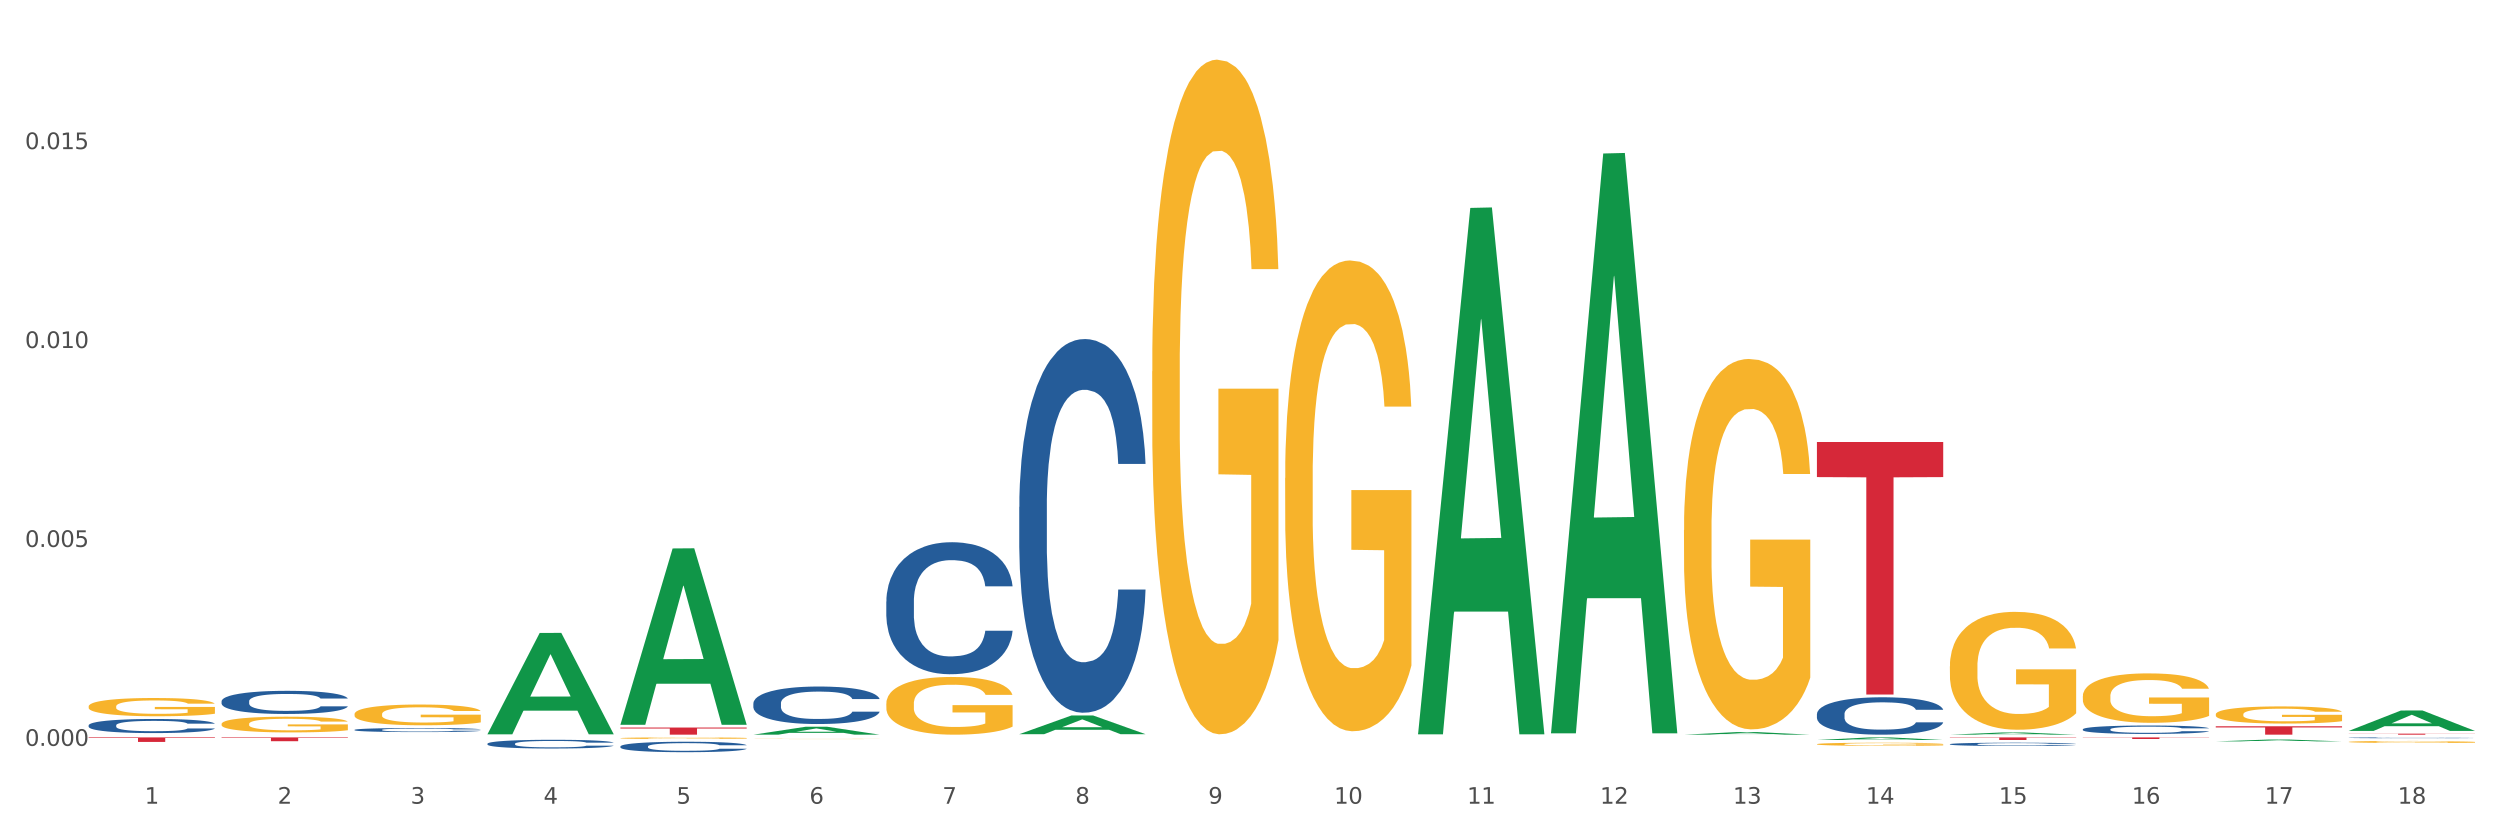 <?xml version="1.0" encoding="utf-8" standalone="no"?>
<!DOCTYPE svg PUBLIC "-//W3C//DTD SVG 1.1//EN"
  "http://www.w3.org/Graphics/SVG/1.1/DTD/svg11.dtd">
<svg xmlns:xlink="http://www.w3.org/1999/xlink" width="1080pt" height="360pt" viewBox="0 0 1080 360" xmlns="http://www.w3.org/2000/svg" version="1.1">
 <rect x="0" y="0" width="1080" height="360" fill="#333333" stroke="none"/>
 <defs>
  <style type="text/css">*{stroke-linejoin: round; stroke-linecap: butt}</style>
 </defs>
 <g id="figure_1">
  <g id="patch_1">
   <path d="M 0 360 
L 1080 360 
L 1080 0 
L 0 0 
z
" style="fill: #ffffff; stroke: #ffffff; stroke-linejoin: miter"/>
  </g>
  <g id="axes_1">
   <g id="matplotlib.axis_1">
    <g id="xtick_1">
     <g id="text_1">
      <!-- 1 -->
      <g style="fill: #4d4d4d" transform="translate(62.51 347.204) scale(0.096 -0.096)">
       <defs>
        <path id="DejaVuSans-31" d="M 794 531 
L 1825 531 
L 1825 4091 
L 703 3866 
L 703 4441 
L 1819 4666 
L 2450 4666 
L 2450 531 
L 3481 531 
L 3481 0 
L 794 0 
L 794 531 
z
" transform="scale(0.016)"/>
       </defs>
       <use xlink:href="#DejaVuSans-31"/>
      </g>
     </g>
    </g>
    <g id="xtick_2">
     <g id="text_2">
      <!-- 2 -->
      <g style="fill: #4d4d4d" transform="translate(119.942 347.204) scale(0.096 -0.096)">
       <defs>
        <path id="DejaVuSans-32" d="M 1228 531 
L 3431 531 
L 3431 0 
L 469 0 
L 469 531 
Q 828 903 1448 1529 
Q 2069 2156 2228 2338 
Q 2531 2678 2651 2914 
Q 2772 3150 2772 3378 
Q 2772 3750 2511 3984 
Q 2250 4219 1831 4219 
Q 1534 4219 1204 4116 
Q 875 4013 500 3803 
L 500 4441 
Q 881 4594 1212 4672 
Q 1544 4750 1819 4750 
Q 2544 4750 2975 4387 
Q 3406 4025 3406 3419 
Q 3406 3131 3298 2873 
Q 3191 2616 2906 2266 
Q 2828 2175 2409 1742 
Q 1991 1309 1228 531 
z
" transform="scale(0.016)"/>
       </defs>
       <use xlink:href="#DejaVuSans-32"/>
      </g>
     </g>
    </g>
    <g id="xtick_3">
     <g id="text_3">
      <!-- 3 -->
      <g style="fill: #4d4d4d" transform="translate(177.375 347.204) scale(0.096 -0.096)">
       <defs>
        <path id="DejaVuSans-33" d="M 2597 2516 
Q 3050 2419 3304 2112 
Q 3559 1806 3559 1356 
Q 3559 666 3084 287 
Q 2609 -91 1734 -91 
Q 1441 -91 1130 -33 
Q 819 25 488 141 
L 488 750 
Q 750 597 1062 519 
Q 1375 441 1716 441 
Q 2309 441 2620 675 
Q 2931 909 2931 1356 
Q 2931 1769 2642 2001 
Q 2353 2234 1838 2234 
L 1294 2234 
L 1294 2753 
L 1863 2753 
Q 2328 2753 2575 2939 
Q 2822 3125 2822 3475 
Q 2822 3834 2567 4026 
Q 2313 4219 1838 4219 
Q 1578 4219 1281 4162 
Q 984 4106 628 3988 
L 628 4550 
Q 988 4650 1302 4700 
Q 1616 4750 1894 4750 
Q 2613 4750 3031 4423 
Q 3450 4097 3450 3541 
Q 3450 3153 3228 2886 
Q 3006 2619 2597 2516 
z
" transform="scale(0.016)"/>
       </defs>
       <use xlink:href="#DejaVuSans-33"/>
      </g>
     </g>
    </g>
    <g id="xtick_4">
     <g id="text_4">
      <!-- 4 -->
      <g style="fill: #4d4d4d" transform="translate(234.808 347.204) scale(0.096 -0.096)">
       <defs>
        <path id="DejaVuSans-34" d="M 2419 4116 
L 825 1625 
L 2419 1625 
L 2419 4116 
z
M 2253 4666 
L 3047 4666 
L 3047 1625 
L 3713 1625 
L 3713 1100 
L 3047 1100 
L 3047 0 
L 2419 0 
L 2419 1100 
L 313 1100 
L 313 1709 
L 2253 4666 
z
" transform="scale(0.016)"/>
       </defs>
       <use xlink:href="#DejaVuSans-34"/>
      </g>
     </g>
    </g>
    <g id="xtick_5">
     <g id="text_5">
      <!-- 5 -->
      <g style="fill: #4d4d4d" transform="translate(292.24 347.204) scale(0.096 -0.096)">
       <defs>
        <path id="DejaVuSans-35" d="M 691 4666 
L 3169 4666 
L 3169 4134 
L 1269 4134 
L 1269 2991 
Q 1406 3038 1543 3061 
Q 1681 3084 1819 3084 
Q 2600 3084 3056 2656 
Q 3513 2228 3513 1497 
Q 3513 744 3044 326 
Q 2575 -91 1722 -91 
Q 1428 -91 1123 -41 
Q 819 9 494 109 
L 494 744 
Q 775 591 1075 516 
Q 1375 441 1709 441 
Q 2250 441 2565 725 
Q 2881 1009 2881 1497 
Q 2881 1984 2565 2268 
Q 2250 2553 1709 2553 
Q 1456 2553 1204 2497 
Q 953 2441 691 2322 
L 691 4666 
z
" transform="scale(0.016)"/>
       </defs>
       <use xlink:href="#DejaVuSans-35"/>
      </g>
     </g>
    </g>
    <g id="xtick_6">
     <g id="text_6">
      <!-- 6 -->
      <g style="fill: #4d4d4d" transform="translate(349.673 347.204) scale(0.096 -0.096)">
       <defs>
        <path id="DejaVuSans-36" d="M 2113 2584 
Q 1688 2584 1439 2293 
Q 1191 2003 1191 1497 
Q 1191 994 1439 701 
Q 1688 409 2113 409 
Q 2538 409 2786 701 
Q 3034 994 3034 1497 
Q 3034 2003 2786 2293 
Q 2538 2584 2113 2584 
z
M 3366 4563 
L 3366 3988 
Q 3128 4100 2886 4159 
Q 2644 4219 2406 4219 
Q 1781 4219 1451 3797 
Q 1122 3375 1075 2522 
Q 1259 2794 1537 2939 
Q 1816 3084 2150 3084 
Q 2853 3084 3261 2657 
Q 3669 2231 3669 1497 
Q 3669 778 3244 343 
Q 2819 -91 2113 -91 
Q 1303 -91 875 529 
Q 447 1150 447 2328 
Q 447 3434 972 4092 
Q 1497 4750 2381 4750 
Q 2619 4750 2861 4703 
Q 3103 4656 3366 4563 
z
" transform="scale(0.016)"/>
       </defs>
       <use xlink:href="#DejaVuSans-36"/>
      </g>
     </g>
    </g>
    <g id="xtick_7">
     <g id="text_7">
      <!-- 7 -->
      <g style="fill: #4d4d4d" transform="translate(407.106 347.204) scale(0.096 -0.096)">
       <defs>
        <path id="DejaVuSans-37" d="M 525 4666 
L 3525 4666 
L 3525 4397 
L 1831 0 
L 1172 0 
L 2766 4134 
L 525 4134 
L 525 4666 
z
" transform="scale(0.016)"/>
       </defs>
       <use xlink:href="#DejaVuSans-37"/>
      </g>
     </g>
    </g>
    <g id="xtick_8">
     <g id="text_8">
      <!-- 8 -->
      <g style="fill: #4d4d4d" transform="translate(464.538 347.204) scale(0.096 -0.096)">
       <defs>
        <path id="DejaVuSans-38" d="M 2034 2216 
Q 1584 2216 1326 1975 
Q 1069 1734 1069 1313 
Q 1069 891 1326 650 
Q 1584 409 2034 409 
Q 2484 409 2743 651 
Q 3003 894 3003 1313 
Q 3003 1734 2745 1975 
Q 2488 2216 2034 2216 
z
M 1403 2484 
Q 997 2584 770 2862 
Q 544 3141 544 3541 
Q 544 4100 942 4425 
Q 1341 4750 2034 4750 
Q 2731 4750 3128 4425 
Q 3525 4100 3525 3541 
Q 3525 3141 3298 2862 
Q 3072 2584 2669 2484 
Q 3125 2378 3379 2068 
Q 3634 1759 3634 1313 
Q 3634 634 3220 271 
Q 2806 -91 2034 -91 
Q 1263 -91 848 271 
Q 434 634 434 1313 
Q 434 1759 690 2068 
Q 947 2378 1403 2484 
z
M 1172 3481 
Q 1172 3119 1398 2916 
Q 1625 2713 2034 2713 
Q 2441 2713 2670 2916 
Q 2900 3119 2900 3481 
Q 2900 3844 2670 4047 
Q 2441 4250 2034 4250 
Q 1625 4250 1398 4047 
Q 1172 3844 1172 3481 
z
" transform="scale(0.016)"/>
       </defs>
       <use xlink:href="#DejaVuSans-38"/>
      </g>
     </g>
    </g>
    <g id="xtick_9">
     <g id="text_9">
      <!-- 9 -->
      <g style="fill: #4d4d4d" transform="translate(521.971 347.204) scale(0.096 -0.096)">
       <defs>
        <path id="DejaVuSans-39" d="M 703 97 
L 703 672 
Q 941 559 1184 500 
Q 1428 441 1663 441 
Q 2288 441 2617 861 
Q 2947 1281 2994 2138 
Q 2813 1869 2534 1725 
Q 2256 1581 1919 1581 
Q 1219 1581 811 2004 
Q 403 2428 403 3163 
Q 403 3881 828 4315 
Q 1253 4750 1959 4750 
Q 2769 4750 3195 4129 
Q 3622 3509 3622 2328 
Q 3622 1225 3098 567 
Q 2575 -91 1691 -91 
Q 1453 -91 1209 -44 
Q 966 3 703 97 
z
M 1959 2075 
Q 2384 2075 2632 2365 
Q 2881 2656 2881 3163 
Q 2881 3666 2632 3958 
Q 2384 4250 1959 4250 
Q 1534 4250 1286 3958 
Q 1038 3666 1038 3163 
Q 1038 2656 1286 2365 
Q 1534 2075 1959 2075 
z
" transform="scale(0.016)"/>
       </defs>
       <use xlink:href="#DejaVuSans-39"/>
      </g>
     </g>
    </g>
    <g id="xtick_10">
     <g id="text_10">
      <!-- 10 -->
      <g style="fill: #4d4d4d" transform="translate(576.35 347.204) scale(0.096 -0.096)">
       <defs>
        <path id="DejaVuSans-30" d="M 2034 4250 
Q 1547 4250 1301 3770 
Q 1056 3291 1056 2328 
Q 1056 1369 1301 889 
Q 1547 409 2034 409 
Q 2525 409 2770 889 
Q 3016 1369 3016 2328 
Q 3016 3291 2770 3770 
Q 2525 4250 2034 4250 
z
M 2034 4750 
Q 2819 4750 3233 4129 
Q 3647 3509 3647 2328 
Q 3647 1150 3233 529 
Q 2819 -91 2034 -91 
Q 1250 -91 836 529 
Q 422 1150 422 2328 
Q 422 3509 836 4129 
Q 1250 4750 2034 4750 
z
" transform="scale(0.016)"/>
       </defs>
       <use xlink:href="#DejaVuSans-31"/>
       <use xlink:href="#DejaVuSans-30" transform="translate(63.623 0)"/>
      </g>
     </g>
    </g>
    <g id="xtick_11">
     <g id="text_11">
      <!-- 11 -->
      <g style="fill: #4d4d4d" transform="translate(633.783 347.204) scale(0.096 -0.096)">
       <use xlink:href="#DejaVuSans-31"/>
       <use xlink:href="#DejaVuSans-31" transform="translate(63.623 0)"/>
      </g>
     </g>
    </g>
    <g id="xtick_12">
     <g id="text_12">
      <!-- 12 -->
      <g style="fill: #4d4d4d" transform="translate(691.215 347.204) scale(0.096 -0.096)">
       <use xlink:href="#DejaVuSans-31"/>
       <use xlink:href="#DejaVuSans-32" transform="translate(63.623 0)"/>
      </g>
     </g>
    </g>
    <g id="xtick_13">
     <g id="text_13">
      <!-- 13 -->
      <g style="fill: #4d4d4d" transform="translate(748.648 347.204) scale(0.096 -0.096)">
       <use xlink:href="#DejaVuSans-31"/>
       <use xlink:href="#DejaVuSans-33" transform="translate(63.623 0)"/>
      </g>
     </g>
    </g>
    <g id="xtick_14">
     <g id="text_14">
      <!-- 14 -->
      <g style="fill: #4d4d4d" transform="translate(806.081 347.204) scale(0.096 -0.096)">
       <use xlink:href="#DejaVuSans-31"/>
       <use xlink:href="#DejaVuSans-34" transform="translate(63.623 0)"/>
      </g>
     </g>
    </g>
    <g id="xtick_15">
     <g id="text_15">
      <!-- 15 -->
      <g style="fill: #4d4d4d" transform="translate(863.513 347.204) scale(0.096 -0.096)">
       <use xlink:href="#DejaVuSans-31"/>
       <use xlink:href="#DejaVuSans-35" transform="translate(63.623 0)"/>
      </g>
     </g>
    </g>
    <g id="xtick_16">
     <g id="text_16">
      <!-- 16 -->
      <g style="fill: #4d4d4d" transform="translate(920.946 347.204) scale(0.096 -0.096)">
       <use xlink:href="#DejaVuSans-31"/>
       <use xlink:href="#DejaVuSans-36" transform="translate(63.623 0)"/>
      </g>
     </g>
    </g>
    <g id="xtick_17">
     <g id="text_17">
      <!-- 17 -->
      <g style="fill: #4d4d4d" transform="translate(978.379 347.204) scale(0.096 -0.096)">
       <use xlink:href="#DejaVuSans-31"/>
       <use xlink:href="#DejaVuSans-37" transform="translate(63.623 0)"/>
      </g>
     </g>
    </g>
    <g id="xtick_18">
     <g id="text_18">
      <!-- 18 -->
      <g style="fill: #4d4d4d" transform="translate(1035.811 347.204) scale(0.096 -0.096)">
       <use xlink:href="#DejaVuSans-31"/>
       <use xlink:href="#DejaVuSans-38" transform="translate(63.623 0)"/>
      </g>
     </g>
    </g>
    <g id="xtick_19"/>
    <g id="xtick_20"/>
    <g id="xtick_21"/>
    <g id="xtick_22"/>
    <g id="xtick_23"/>
    <g id="xtick_24"/>
    <g id="xtick_25"/>
    <g id="xtick_26"/>
    <g id="xtick_27"/>
    <g id="xtick_28"/>
    <g id="xtick_29"/>
    <g id="xtick_30"/>
    <g id="xtick_31"/>
    <g id="xtick_32"/>
    <g id="xtick_33"/>
    <g id="xtick_34"/>
    <g id="xtick_35"/>
   </g>
   <g id="matplotlib.axis_2">
    <g id="ytick_1">
     <g id="text_19">
      <!-- 0.000 -->
      <g style="fill: #4d4d4d" transform="translate(10.8 322.205) scale(0.096 -0.096)">
       <defs>
        <path id="DejaVuSans-2e" d="M 684 794 
L 1344 794 
L 1344 0 
L 684 0 
L 684 794 
z
" transform="scale(0.016)"/>
       </defs>
       <use xlink:href="#DejaVuSans-30"/>
       <use xlink:href="#DejaVuSans-2e" transform="translate(63.623 0)"/>
       <use xlink:href="#DejaVuSans-30" transform="translate(95.41 0)"/>
       <use xlink:href="#DejaVuSans-30" transform="translate(159.033 0)"/>
       <use xlink:href="#DejaVuSans-30" transform="translate(222.656 0)"/>
      </g>
     </g>
    </g>
    <g id="ytick_2">
     <g id="text_20">
      <!-- 0.005 -->
      <g style="fill: #4d4d4d" transform="translate(10.8 236.275) scale(0.096 -0.096)">
       <use xlink:href="#DejaVuSans-30"/>
       <use xlink:href="#DejaVuSans-2e" transform="translate(63.623 0)"/>
       <use xlink:href="#DejaVuSans-30" transform="translate(95.41 0)"/>
       <use xlink:href="#DejaVuSans-30" transform="translate(159.033 0)"/>
       <use xlink:href="#DejaVuSans-35" transform="translate(222.656 0)"/>
      </g>
     </g>
    </g>
    <g id="ytick_3">
     <g id="text_21">
      <!-- 0.010 -->
      <g style="fill: #4d4d4d" transform="translate(10.8 150.344) scale(0.096 -0.096)">
       <use xlink:href="#DejaVuSans-30"/>
       <use xlink:href="#DejaVuSans-2e" transform="translate(63.623 0)"/>
       <use xlink:href="#DejaVuSans-30" transform="translate(95.41 0)"/>
       <use xlink:href="#DejaVuSans-31" transform="translate(159.033 0)"/>
       <use xlink:href="#DejaVuSans-30" transform="translate(222.656 0)"/>
      </g>
     </g>
    </g>
    <g id="ytick_4">
     <g id="text_22">
      <!-- 0.015 -->
      <g style="fill: #4d4d4d" transform="translate(10.8 64.413) scale(0.096 -0.096)">
       <use xlink:href="#DejaVuSans-30"/>
       <use xlink:href="#DejaVuSans-2e" transform="translate(63.623 0)"/>
       <use xlink:href="#DejaVuSans-30" transform="translate(95.41 0)"/>
       <use xlink:href="#DejaVuSans-31" transform="translate(159.033 0)"/>
       <use xlink:href="#DejaVuSans-35" transform="translate(222.656 0)"/>
      </g>
     </g>
    </g>
    <g id="ytick_5"/>
    <g id="ytick_6"/>
    <g id="ytick_7"/>
    <g id="ytick_8"/>
   </g>
   <g id="PolyCollection_1">
    <path d="M 210.581 317.141 
L 210.637 317.099 
L 233.137 273.439 
L 242.474 273.398 
L 265.142 317.223 
L 254.342 317.223 
L 249.449 307.018 
L 226.218 307.018 
L 226.049 307.182 
L 221.325 317.223 
L 210.581 317.223 
L 210.581 317.141 
L 229.143 300.927 
L 246.524 300.886 
L 237.918 282.739 
L 237.805 282.657 
L 237.693 282.78 
L 229.087 300.886 
L 229.143 300.927 
L 210.581 317.141 
z
" clip-path="url(#pd9f78dcbc2)" style="fill: #109648"/>
    <path d="M 957.206 308.594 
L 957.271 308.587 
L 957.271 308.343 
L 957.399 308.133 
L 958.044 307.625 
L 959.01 307.205 
L 959.718 306.982 
L 960.427 306.799 
L 961.264 306.616 
L 962.295 306.426 
L 964.163 306.149 
L 965.323 306.006 
L 966.74 305.857 
L 969.317 305.64 
L 971.185 305.519 
L 973.117 305.417 
L 976.274 305.295 
L 978.335 305.241 
L 980.525 305.2 
L 983.166 305.173 
L 985.163 305.166 
L 989.543 305.187 
L 993.28 305.248 
L 995.083 305.295 
L 997.402 305.376 
L 998.626 305.43 
L 1000.623 305.539 
L 1002.685 305.681 
L 1004.102 305.803 
L 1006.227 306.033 
L 1007.838 306.264 
L 1009.319 306.548 
L 1010.092 306.745 
L 1010.672 306.928 
L 1011.188 307.138 
L 1011.703 307.47 
L 1000.108 307.47 
L 999.657 307.232 
L 998.948 307.009 
L 997.918 306.792 
L 997.016 306.657 
L 995.47 306.487 
L 994.053 306.379 
L 992.571 306.298 
L 990.767 306.23 
L 989.35 306.196 
L 987.353 306.169 
L 983.424 306.176 
L 980.783 306.23 
L 978.979 306.298 
L 977.82 306.359 
L 976.789 306.426 
L 975.629 306.521 
L 974.277 306.663 
L 973.31 306.792 
L 972.344 306.955 
L 971.571 307.117 
L 970.863 307.307 
L 970.283 307.51 
L 969.832 307.72 
L 969.445 307.978 
L 969.123 308.404 
L 969.123 309.333 
L 969.252 309.543 
L 969.574 309.82 
L 969.961 310.03 
L 970.605 310.281 
L 971.185 310.45 
L 972.28 310.694 
L 973.504 310.897 
L 974.47 311.026 
L 975.436 311.134 
L 977.111 311.284 
L 978.979 311.405 
L 980.59 311.48 
L 982.78 311.548 
L 984.261 311.575 
L 985.55 311.588 
L 988.706 311.588 
L 990.961 311.568 
L 993.473 311.521 
L 995.405 311.46 
L 997.016 311.385 
L 998.82 311.263 
L 999.979 311.148 
L 999.979 309.732 
L 985.807 309.725 
L 985.807 308.784 
L 1011.767 308.784 
L 1011.767 311.548 
L 1010.672 311.69 
L 1009.448 311.819 
L 1008.16 311.934 
L 1006.227 312.076 
L 1003.908 312.212 
L 1001.847 312.306 
L 999.657 312.388 
L 997.08 312.462 
L 993.731 312.53 
L 991.669 312.557 
L 989.093 312.577 
L 986.065 312.584 
L 983.424 312.571 
L 980.847 312.537 
L 978.142 312.476 
L 975.501 312.388 
L 973.504 312.3 
L 971.507 312.191 
L 969.381 312.049 
L 967.706 311.914 
L 966.418 311.792 
L 965.001 311.636 
L 963.455 311.433 
L 962.295 311.25 
L 961.264 311.06 
L 960.169 310.816 
L 959.396 310.606 
L 958.623 310.342 
L 958.172 310.145 
L 957.657 309.841 
L 957.271 309.414 
L 957.206 308.594 
z
" clip-path="url(#pd9f78dcbc2)" style="fill: #f7b32b"/>
    <path d="M 899.774 300.768 
L 899.838 300.749 
L 899.838 300.047 
L 899.967 299.442 
L 900.611 297.98 
L 901.577 296.771 
L 902.286 296.127 
L 902.994 295.6 
L 903.832 295.074 
L 904.862 294.528 
L 906.731 293.728 
L 907.89 293.319 
L 909.307 292.89 
L 911.884 292.266 
L 913.752 291.915 
L 915.684 291.622 
L 918.841 291.271 
L 920.902 291.115 
L 923.092 290.998 
L 925.734 290.92 
L 927.73 290.901 
L 932.111 290.959 
L 935.847 291.135 
L 937.651 291.271 
L 939.97 291.505 
L 941.194 291.661 
L 943.19 291.973 
L 945.252 292.383 
L 946.669 292.734 
L 948.795 293.397 
L 950.405 294.06 
L 951.887 294.879 
L 952.66 295.444 
L 953.24 295.971 
L 953.755 296.576 
L 954.27 297.531 
L 942.675 297.531 
L 942.224 296.849 
L 941.516 296.205 
L 940.485 295.581 
L 939.583 295.191 
L 938.037 294.703 
L 936.62 294.391 
L 935.138 294.157 
L 933.335 293.962 
L 931.918 293.865 
L 929.921 293.787 
L 925.991 293.806 
L 923.35 293.962 
L 921.546 294.157 
L 920.387 294.333 
L 919.356 294.528 
L 918.197 294.801 
L 916.844 295.21 
L 915.878 295.581 
L 914.911 296.049 
L 914.138 296.517 
L 913.43 297.063 
L 912.85 297.648 
L 912.399 298.253 
L 912.013 298.994 
L 911.691 300.222 
L 911.691 302.894 
L 911.819 303.498 
L 912.142 304.298 
L 912.528 304.902 
L 913.172 305.624 
L 913.752 306.111 
L 914.847 306.814 
L 916.071 307.399 
L 917.037 307.769 
L 918.003 308.081 
L 919.678 308.51 
L 921.546 308.861 
L 923.157 309.076 
L 925.347 309.271 
L 926.829 309.349 
L 928.117 309.388 
L 931.273 309.388 
L 933.528 309.329 
L 936.04 309.193 
L 937.973 309.017 
L 939.583 308.803 
L 941.387 308.452 
L 942.546 308.12 
L 942.546 304.044 
L 928.375 304.025 
L 928.375 301.314 
L 954.335 301.314 
L 954.335 309.271 
L 953.24 309.68 
L 952.016 310.051 
L 950.727 310.382 
L 948.795 310.792 
L 946.476 311.182 
L 944.414 311.455 
L 942.224 311.689 
L 939.648 311.903 
L 936.298 312.098 
L 934.237 312.176 
L 931.66 312.235 
L 928.632 312.254 
L 925.991 312.215 
L 923.415 312.118 
L 920.709 311.942 
L 918.068 311.689 
L 916.071 311.435 
L 914.074 311.123 
L 911.948 310.714 
L 910.273 310.324 
L 908.985 309.973 
L 907.568 309.524 
L 906.022 308.939 
L 904.862 308.413 
L 903.832 307.867 
L 902.737 307.165 
L 901.964 306.56 
L 901.191 305.799 
L 900.74 305.234 
L 900.224 304.356 
L 899.838 303.128 
L 899.774 300.768 
z
" clip-path="url(#pd9f78dcbc2)" style="fill: #f7b32b"/>
    <path d="M 842.341 287.854 
L 842.405 287.807 
L 842.405 286.133 
L 842.534 284.691 
L 843.178 281.202 
L 844.144 278.318 
L 844.853 276.783 
L 845.562 275.527 
L 846.399 274.272 
L 847.43 272.969 
L 849.298 271.062 
L 850.457 270.085 
L 851.875 269.062 
L 854.451 267.574 
L 856.319 266.736 
L 858.252 266.039 
L 861.408 265.201 
L 863.47 264.829 
L 865.66 264.55 
L 868.301 264.364 
L 870.298 264.318 
L 874.678 264.457 
L 878.414 264.876 
L 880.218 265.201 
L 882.537 265.76 
L 883.761 266.132 
L 885.758 266.876 
L 887.819 267.853 
L 889.236 268.69 
L 891.362 270.271 
L 892.972 271.853 
L 894.454 273.806 
L 895.227 275.155 
L 895.807 276.411 
L 896.322 277.853 
L 896.837 280.132 
L 885.242 280.132 
L 884.792 278.504 
L 884.083 276.969 
L 883.052 275.481 
L 882.15 274.551 
L 880.604 273.388 
L 879.187 272.644 
L 877.706 272.085 
L 875.902 271.62 
L 874.485 271.388 
L 872.488 271.202 
L 868.558 271.248 
L 865.917 271.62 
L 864.114 272.085 
L 862.954 272.504 
L 861.924 272.969 
L 860.764 273.62 
L 859.411 274.597 
L 858.445 275.481 
L 857.479 276.597 
L 856.706 277.714 
L 855.997 279.016 
L 855.417 280.411 
L 854.967 281.853 
L 854.58 283.621 
L 854.258 286.551 
L 854.258 292.924 
L 854.387 294.366 
L 854.709 296.273 
L 855.095 297.715 
L 855.74 299.436 
L 856.319 300.599 
L 857.414 302.273 
L 858.638 303.668 
L 859.605 304.552 
L 860.571 305.296 
L 862.246 306.32 
L 864.114 307.157 
L 865.724 307.669 
L 867.914 308.134 
L 869.396 308.32 
L 870.684 308.413 
L 873.841 308.413 
L 876.095 308.273 
L 878.608 307.948 
L 880.54 307.529 
L 882.15 307.018 
L 883.954 306.18 
L 885.114 305.39 
L 885.114 295.668 
L 870.942 295.622 
L 870.942 289.156 
L 896.902 289.156 
L 896.902 308.134 
L 895.807 309.111 
L 894.583 309.994 
L 893.295 310.785 
L 891.362 311.762 
L 889.043 312.692 
L 886.982 313.343 
L 884.792 313.902 
L 882.215 314.413 
L 878.865 314.878 
L 876.804 315.064 
L 874.227 315.204 
L 871.2 315.251 
L 868.558 315.157 
L 865.982 314.925 
L 863.276 314.506 
L 860.635 313.902 
L 858.638 313.297 
L 856.641 312.553 
L 854.516 311.576 
L 852.841 310.646 
L 851.552 309.808 
L 850.135 308.739 
L 848.589 307.343 
L 847.43 306.087 
L 846.399 304.785 
L 845.304 303.11 
L 844.531 301.668 
L 843.758 299.854 
L 843.307 298.505 
L 842.792 296.412 
L 842.405 293.482 
L 842.341 287.854 
z
" clip-path="url(#pd9f78dcbc2)" style="fill: #f7b32b"/>
    <path d="M 784.908 321.483 
L 784.973 321.482 
L 784.973 321.438 
L 785.101 321.4 
L 785.746 321.307 
L 786.712 321.231 
L 787.42 321.191 
L 788.129 321.157 
L 788.966 321.124 
L 789.997 321.09 
L 791.865 321.04 
L 793.025 321.014 
L 794.442 320.987 
L 797.018 320.947 
L 798.887 320.925 
L 800.819 320.907 
L 803.976 320.885 
L 806.037 320.875 
L 808.227 320.867 
L 810.868 320.863 
L 812.865 320.861 
L 817.245 320.865 
L 820.982 320.876 
L 822.785 320.885 
L 825.104 320.899 
L 826.328 320.909 
L 828.325 320.929 
L 830.386 320.955 
L 831.804 320.977 
L 833.929 321.019 
L 835.54 321.06 
L 837.021 321.112 
L 837.794 321.148 
L 838.374 321.181 
L 838.889 321.219 
L 839.405 321.279 
L 827.81 321.279 
L 827.359 321.236 
L 826.65 321.196 
L 825.62 321.156 
L 824.718 321.132 
L 823.172 321.101 
L 821.755 321.081 
L 820.273 321.067 
L 818.469 321.054 
L 817.052 321.048 
L 815.055 321.043 
L 811.126 321.044 
L 808.485 321.054 
L 806.681 321.067 
L 805.522 321.078 
L 804.491 321.09 
L 803.331 321.107 
L 801.979 321.133 
L 801.012 321.156 
L 800.046 321.186 
L 799.273 321.215 
L 798.564 321.25 
L 797.985 321.287 
L 797.534 321.325 
L 797.147 321.371 
L 796.825 321.449 
L 796.825 321.617 
L 796.954 321.655 
L 797.276 321.706 
L 797.663 321.744 
L 798.307 321.789 
L 798.887 321.82 
L 799.982 321.864 
L 801.206 321.901 
L 802.172 321.924 
L 803.138 321.944 
L 804.813 321.971 
L 806.681 321.993 
L 808.291 322.007 
L 810.482 322.019 
L 811.963 322.024 
L 813.252 322.026 
L 816.408 322.026 
L 818.663 322.023 
L 821.175 322.014 
L 823.107 322.003 
L 824.718 321.989 
L 826.521 321.967 
L 827.681 321.946 
L 827.681 321.69 
L 813.509 321.688 
L 813.509 321.518 
L 839.469 321.518 
L 839.469 322.019 
L 838.374 322.045 
L 837.15 322.068 
L 835.862 322.089 
L 833.929 322.115 
L 831.61 322.139 
L 829.549 322.157 
L 827.359 322.171 
L 824.782 322.185 
L 821.432 322.197 
L 819.371 322.202 
L 816.794 322.206 
L 813.767 322.207 
L 811.126 322.205 
L 808.549 322.198 
L 805.844 322.187 
L 803.203 322.171 
L 801.206 322.155 
L 799.209 322.136 
L 797.083 322.11 
L 795.408 322.085 
L 794.12 322.063 
L 792.703 322.035 
L 791.157 321.998 
L 789.997 321.965 
L 788.966 321.93 
L 787.871 321.886 
L 787.098 321.848 
L 786.325 321.8 
L 785.874 321.765 
L 785.359 321.709 
L 784.973 321.632 
L 784.908 321.483 
z
" clip-path="url(#pd9f78dcbc2)" style="fill: #f7b32b"/>
    <path d="M 727.475 229.016 
L 727.54 228.87 
L 727.54 223.608 
L 727.669 219.078 
L 728.313 208.117 
L 729.279 199.056 
L 729.988 194.234 
L 730.696 190.288 
L 731.534 186.342 
L 732.564 182.25 
L 734.432 176.258 
L 735.592 173.189 
L 737.009 169.974 
L 739.586 165.298 
L 741.454 162.667 
L 743.386 160.475 
L 746.543 157.844 
L 748.604 156.675 
L 750.794 155.798 
L 753.435 155.214 
L 755.432 155.068 
L 759.813 155.506 
L 763.549 156.821 
L 765.353 157.844 
L 767.672 159.598 
L 768.895 160.767 
L 770.892 163.105 
L 772.954 166.174 
L 774.371 168.805 
L 776.497 173.774 
L 778.107 178.743 
L 779.589 184.881 
L 780.362 189.119 
L 780.941 193.065 
L 781.457 197.595 
L 781.972 204.756 
L 770.377 204.756 
L 769.926 199.641 
L 769.218 194.818 
L 768.187 190.142 
L 767.285 187.219 
L 765.739 183.565 
L 764.322 181.227 
L 762.84 179.473 
L 761.037 178.012 
L 759.619 177.281 
L 757.623 176.697 
L 753.693 176.843 
L 751.052 178.012 
L 749.248 179.473 
L 748.089 180.789 
L 747.058 182.25 
L 745.899 184.296 
L 744.546 187.365 
L 743.58 190.142 
L 742.613 193.649 
L 741.84 197.157 
L 741.132 201.249 
L 740.552 205.633 
L 740.101 210.163 
L 739.715 215.717 
L 739.393 224.924 
L 739.393 244.945 
L 739.521 249.476 
L 739.843 255.467 
L 740.23 259.998 
L 740.874 265.405 
L 741.454 269.059 
L 742.549 274.32 
L 743.773 278.704 
L 744.739 281.481 
L 745.705 283.819 
L 747.38 287.034 
L 749.248 289.665 
L 750.859 291.272 
L 753.049 292.734 
L 754.53 293.318 
L 755.819 293.611 
L 758.975 293.611 
L 761.23 293.172 
L 763.742 292.149 
L 765.675 290.834 
L 767.285 289.226 
L 769.089 286.596 
L 770.248 284.111 
L 770.248 253.568 
L 756.077 253.421 
L 756.077 233.108 
L 782.036 233.108 
L 782.036 292.734 
L 780.941 295.803 
L 779.717 298.579 
L 778.429 301.064 
L 776.497 304.133 
L 774.178 307.056 
L 772.116 309.102 
L 769.926 310.855 
L 767.349 312.463 
L 764 313.924 
L 761.938 314.509 
L 759.362 314.947 
L 756.334 315.094 
L 753.693 314.801 
L 751.116 314.071 
L 748.411 312.755 
L 745.77 310.855 
L 743.773 308.956 
L 741.776 306.617 
L 739.65 303.548 
L 737.975 300.625 
L 736.687 297.995 
L 735.27 294.634 
L 733.724 290.249 
L 732.564 286.303 
L 731.534 282.212 
L 730.439 276.95 
L 729.666 272.42 
L 728.893 266.72 
L 728.442 262.482 
L 727.926 255.906 
L 727.54 246.699 
L 727.475 229.016 
z
" clip-path="url(#pd9f78dcbc2)" style="fill: #f7b32b"/>
    <path d="M 555.177 206.498 
L 555.242 206.313 
L 555.242 199.626 
L 555.371 193.867 
L 556.015 179.936 
L 556.981 168.419 
L 557.69 162.289 
L 558.398 157.274 
L 559.236 152.259 
L 560.266 147.058 
L 562.134 139.442 
L 563.294 135.541 
L 564.711 131.454 
L 567.288 125.51 
L 569.156 122.167 
L 571.088 119.381 
L 574.245 116.037 
L 576.306 114.551 
L 578.496 113.437 
L 581.137 112.694 
L 583.134 112.508 
L 587.515 113.065 
L 591.251 114.737 
L 593.054 116.037 
L 595.373 118.266 
L 596.597 119.752 
L 598.594 122.724 
L 600.656 126.625 
L 602.073 129.968 
L 604.199 136.284 
L 605.809 142.6 
L 607.291 150.401 
L 608.064 155.788 
L 608.643 160.803 
L 609.159 166.562 
L 609.674 175.664 
L 598.079 175.664 
L 597.628 169.162 
L 596.919 163.032 
L 595.889 157.088 
L 594.987 153.373 
L 593.441 148.729 
L 592.024 145.757 
L 590.542 143.528 
L 588.738 141.671 
L 587.321 140.742 
L 585.324 139.999 
L 581.395 140.185 
L 578.754 141.671 
L 576.95 143.528 
L 575.791 145.2 
L 574.76 147.058 
L 573.601 149.658 
L 572.248 153.559 
L 571.282 157.088 
L 570.315 161.546 
L 569.542 166.004 
L 568.834 171.205 
L 568.254 176.778 
L 567.803 182.536 
L 567.417 189.595 
L 567.094 201.297 
L 567.094 226.745 
L 567.223 232.504 
L 567.545 240.12 
L 567.932 245.878 
L 568.576 252.751 
L 569.156 257.395 
L 570.251 264.082 
L 571.475 269.654 
L 572.441 273.184 
L 573.407 276.156 
L 575.082 280.242 
L 576.95 283.586 
L 578.561 285.629 
L 580.751 287.486 
L 582.232 288.229 
L 583.521 288.601 
L 586.677 288.601 
L 588.932 288.044 
L 591.444 286.743 
L 593.377 285.072 
L 594.987 283.028 
L 596.791 279.685 
L 597.95 276.527 
L 597.95 237.705 
L 583.778 237.519 
L 583.778 211.7 
L 609.738 211.7 
L 609.738 287.486 
L 608.643 291.387 
L 607.419 294.917 
L 606.131 298.074 
L 604.199 301.975 
L 601.88 305.69 
L 599.818 308.291 
L 597.628 310.52 
L 595.051 312.563 
L 591.702 314.421 
L 589.64 315.164 
L 587.064 315.721 
L 584.036 315.907 
L 581.395 315.535 
L 578.818 314.606 
L 576.113 312.935 
L 573.472 310.52 
L 571.475 308.105 
L 569.478 305.133 
L 567.352 301.232 
L 565.677 297.517 
L 564.389 294.174 
L 562.972 289.901 
L 561.426 284.329 
L 560.266 279.313 
L 559.236 274.112 
L 558.14 267.425 
L 557.367 261.667 
L 556.594 254.423 
L 556.144 249.036 
L 555.628 240.677 
L 555.242 228.974 
L 555.177 206.498 
z
" clip-path="url(#pd9f78dcbc2)" style="fill: #f7b32b"/>
    <path d="M 497.745 160.447 
L 497.809 160.181 
L 497.809 150.598 
L 497.938 142.347 
L 498.582 122.383 
L 499.548 105.88 
L 500.257 97.096 
L 500.965 89.909 
L 501.803 82.722 
L 502.834 75.269 
L 504.702 64.356 
L 505.861 58.766 
L 507.278 52.91 
L 509.855 44.392 
L 511.723 39.601 
L 513.656 35.608 
L 516.812 30.817 
L 518.873 28.687 
L 521.064 27.09 
L 523.705 26.026 
L 525.702 25.759 
L 530.082 26.558 
L 533.818 28.954 
L 535.622 30.817 
L 537.941 34.011 
L 539.165 36.141 
L 541.162 40.399 
L 543.223 45.989 
L 544.64 50.78 
L 546.766 59.831 
L 548.376 68.881 
L 549.858 80.06 
L 550.631 87.78 
L 551.211 94.966 
L 551.726 103.218 
L 552.241 116.261 
L 540.646 116.261 
L 540.195 106.945 
L 539.487 98.161 
L 538.456 89.643 
L 537.554 84.319 
L 536.008 77.665 
L 534.591 73.406 
L 533.109 70.212 
L 531.306 67.55 
L 529.889 66.219 
L 527.892 65.154 
L 523.962 65.42 
L 521.321 67.55 
L 519.518 70.212 
L 518.358 72.607 
L 517.327 75.269 
L 516.168 78.996 
L 514.815 84.585 
L 513.849 89.643 
L 512.883 96.031 
L 512.11 102.419 
L 511.401 109.872 
L 510.821 117.858 
L 510.37 126.109 
L 509.984 136.224 
L 509.662 152.994 
L 509.662 189.46 
L 509.791 197.712 
L 510.113 208.625 
L 510.499 216.877 
L 511.143 226.726 
L 511.723 233.38 
L 512.818 242.963 
L 514.042 250.948 
L 515.008 256.006 
L 515.975 260.264 
L 517.649 266.12 
L 519.518 270.912 
L 521.128 273.84 
L 523.318 276.501 
L 524.8 277.566 
L 526.088 278.098 
L 529.244 278.098 
L 531.499 277.3 
L 534.011 275.437 
L 535.944 273.041 
L 537.554 270.113 
L 539.358 265.322 
L 540.517 260.797 
L 540.517 205.165 
L 526.346 204.899 
L 526.346 167.9 
L 552.306 167.9 
L 552.306 276.501 
L 551.211 282.091 
L 549.987 287.149 
L 548.698 291.674 
L 546.766 297.263 
L 544.447 302.587 
L 542.385 306.314 
L 540.195 309.508 
L 537.619 312.436 
L 534.269 315.098 
L 532.208 316.162 
L 529.631 316.961 
L 526.603 317.227 
L 523.962 316.695 
L 521.386 315.364 
L 518.68 312.968 
L 516.039 309.508 
L 514.042 306.047 
L 512.045 301.789 
L 509.919 296.199 
L 508.245 290.875 
L 506.956 286.084 
L 505.539 279.962 
L 503.993 271.976 
L 502.834 264.789 
L 501.803 257.336 
L 500.708 247.754 
L 499.935 239.502 
L 499.162 229.121 
L 498.711 221.402 
L 498.196 209.424 
L 497.809 192.655 
L 497.745 160.447 
z
" clip-path="url(#pd9f78dcbc2)" style="fill: #f7b32b"/>
    <path d="M 382.879 303.971 
L 382.944 303.949 
L 382.944 303.129 
L 383.072 302.423 
L 383.717 300.714 
L 384.683 299.302 
L 385.391 298.551 
L 386.1 297.936 
L 386.937 297.321 
L 387.968 296.683 
L 389.836 295.749 
L 390.996 295.271 
L 392.413 294.77 
L 394.99 294.041 
L 396.858 293.631 
L 398.79 293.289 
L 401.947 292.879 
L 404.008 292.697 
L 406.198 292.56 
L 408.839 292.469 
L 410.836 292.446 
L 415.216 292.515 
L 418.953 292.72 
L 420.756 292.879 
L 423.075 293.153 
L 424.299 293.335 
L 426.296 293.699 
L 428.358 294.178 
L 429.775 294.587 
L 431.9 295.362 
L 433.511 296.136 
L 434.992 297.093 
L 435.765 297.753 
L 436.345 298.368 
L 436.861 299.074 
L 437.376 300.191 
L 425.781 300.191 
L 425.33 299.393 
L 424.621 298.642 
L 423.591 297.913 
L 422.689 297.457 
L 421.143 296.888 
L 419.726 296.523 
L 418.244 296.25 
L 416.44 296.022 
L 415.023 295.909 
L 413.026 295.817 
L 409.097 295.84 
L 406.456 296.022 
L 404.652 296.25 
L 403.493 296.455 
L 402.462 296.683 
L 401.302 297.002 
L 399.95 297.48 
L 398.983 297.913 
L 398.017 298.46 
L 397.244 299.006 
L 396.536 299.644 
L 395.956 300.327 
L 395.505 301.033 
L 395.118 301.899 
L 394.796 303.334 
L 394.796 306.454 
L 394.925 307.16 
L 395.247 308.094 
L 395.634 308.8 
L 396.278 309.643 
L 396.858 310.212 
L 397.953 311.032 
L 399.177 311.715 
L 400.143 312.148 
L 401.109 312.513 
L 402.784 313.014 
L 404.652 313.424 
L 406.263 313.674 
L 408.453 313.902 
L 409.934 313.993 
L 411.223 314.039 
L 414.379 314.039 
L 416.634 313.97 
L 419.146 313.811 
L 421.078 313.606 
L 422.689 313.355 
L 424.492 312.945 
L 425.652 312.558 
L 425.652 307.798 
L 411.48 307.775 
L 411.48 304.609 
L 437.44 304.609 
L 437.44 313.902 
L 436.345 314.38 
L 435.121 314.813 
L 433.833 315.2 
L 431.9 315.679 
L 429.581 316.134 
L 427.52 316.453 
L 425.33 316.726 
L 422.753 316.977 
L 419.404 317.205 
L 417.342 317.296 
L 414.766 317.364 
L 411.738 317.387 
L 409.097 317.341 
L 406.52 317.227 
L 403.815 317.022 
L 401.174 316.726 
L 399.177 316.43 
L 397.18 316.066 
L 395.054 315.587 
L 393.379 315.132 
L 392.091 314.722 
L 390.674 314.198 
L 389.128 313.515 
L 387.968 312.9 
L 386.937 312.262 
L 385.842 311.442 
L 385.069 310.736 
L 384.296 309.848 
L 383.845 309.187 
L 383.33 308.162 
L 382.944 306.727 
L 382.879 303.971 
z
" clip-path="url(#pd9f78dcbc2)" style="fill: #f7b32b"/>
    <path d="M 325.447 319.214 
L 325.511 319.214 
L 325.511 319.21 
L 325.64 319.208 
L 326.284 319.201 
L 327.25 319.195 
L 327.959 319.192 
L 328.667 319.19 
L 329.505 319.187 
L 330.535 319.184 
L 332.404 319.181 
L 333.563 319.179 
L 334.98 319.177 
L 337.557 319.174 
L 339.425 319.172 
L 341.357 319.171 
L 344.514 319.169 
L 346.575 319.168 
L 348.765 319.168 
L 351.406 319.168 
L 353.403 319.167 
L 357.784 319.168 
L 361.52 319.169 
L 363.324 319.169 
L 365.643 319.17 
L 366.867 319.171 
L 368.863 319.173 
L 370.925 319.174 
L 372.342 319.176 
L 374.468 319.179 
L 376.078 319.182 
L 377.56 319.186 
L 378.333 319.189 
L 378.912 319.191 
L 379.428 319.194 
L 379.943 319.199 
L 368.348 319.199 
L 367.897 319.195 
L 367.189 319.192 
L 366.158 319.189 
L 365.256 319.188 
L 363.71 319.185 
L 362.293 319.184 
L 360.811 319.183 
L 359.008 319.182 
L 357.591 319.181 
L 355.594 319.181 
L 351.664 319.181 
L 349.023 319.182 
L 347.219 319.183 
L 346.06 319.184 
L 345.029 319.184 
L 343.87 319.186 
L 342.517 319.188 
L 341.551 319.189 
L 340.584 319.192 
L 339.811 319.194 
L 339.103 319.196 
L 338.523 319.199 
L 338.072 319.202 
L 337.686 319.205 
L 337.364 319.211 
L 337.364 319.224 
L 337.492 319.227 
L 337.815 319.23 
L 338.201 319.233 
L 338.845 319.237 
L 339.425 319.239 
L 340.52 319.242 
L 341.744 319.245 
L 342.71 319.247 
L 343.676 319.248 
L 345.351 319.25 
L 347.219 319.252 
L 348.83 319.253 
L 351.02 319.254 
L 352.502 319.254 
L 353.79 319.254 
L 356.946 319.254 
L 359.201 319.254 
L 361.713 319.253 
L 363.646 319.252 
L 365.256 319.251 
L 367.06 319.25 
L 368.219 319.248 
L 368.219 319.229 
L 354.048 319.229 
L 354.048 319.216 
L 380.008 319.216 
L 380.008 319.254 
L 378.912 319.256 
L 377.689 319.257 
L 376.4 319.259 
L 374.468 319.261 
L 372.149 319.263 
L 370.087 319.264 
L 367.897 319.265 
L 365.321 319.266 
L 361.971 319.267 
L 359.91 319.267 
L 357.333 319.267 
L 354.305 319.268 
L 351.664 319.267 
L 349.087 319.267 
L 346.382 319.266 
L 343.741 319.265 
L 341.744 319.264 
L 339.747 319.262 
L 337.621 319.26 
L 335.946 319.259 
L 334.658 319.257 
L 333.241 319.255 
L 331.695 319.252 
L 330.535 319.25 
L 329.505 319.247 
L 328.41 319.244 
L 327.637 319.241 
L 326.864 319.237 
L 326.413 319.235 
L 325.897 319.231 
L 325.511 319.225 
L 325.447 319.214 
z
" clip-path="url(#pd9f78dcbc2)" style="fill: #f7b32b"/>
    <path d="M 268.014 318.882 
L 268.078 318.881 
L 268.078 318.858 
L 268.207 318.838 
L 268.851 318.79 
L 269.817 318.751 
L 270.526 318.73 
L 271.235 318.712 
L 272.072 318.695 
L 273.103 318.677 
L 274.971 318.651 
L 276.13 318.637 
L 277.548 318.623 
L 280.124 318.603 
L 281.992 318.591 
L 283.925 318.582 
L 287.081 318.57 
L 289.143 318.565 
L 291.333 318.561 
L 293.974 318.559 
L 295.971 318.558 
L 300.351 318.56 
L 304.087 318.566 
L 305.891 318.57 
L 308.21 318.578 
L 309.434 318.583 
L 311.431 318.593 
L 313.492 318.607 
L 314.909 318.618 
L 317.035 318.64 
L 318.645 318.662 
L 320.127 318.689 
L 320.9 318.707 
L 321.48 318.724 
L 321.995 318.744 
L 322.51 318.776 
L 310.915 318.776 
L 310.465 318.753 
L 309.756 318.732 
L 308.725 318.712 
L 307.823 318.699 
L 306.277 318.683 
L 304.86 318.673 
L 303.379 318.665 
L 301.575 318.658 
L 300.158 318.655 
L 298.161 318.653 
L 294.231 318.653 
L 291.59 318.658 
L 289.787 318.665 
L 288.627 318.671 
L 287.597 318.677 
L 286.437 318.686 
L 285.084 318.699 
L 284.118 318.712 
L 283.152 318.727 
L 282.379 318.742 
L 281.67 318.76 
L 281.09 318.779 
L 280.64 318.799 
L 280.253 318.824 
L 279.931 318.864 
L 279.931 318.952 
L 280.06 318.971 
L 280.382 318.998 
L 280.768 319.018 
L 281.413 319.041 
L 281.992 319.057 
L 283.087 319.08 
L 284.311 319.099 
L 285.278 319.112 
L 286.244 319.122 
L 287.919 319.136 
L 289.787 319.147 
L 291.397 319.154 
L 293.587 319.161 
L 295.069 319.163 
L 296.357 319.165 
L 299.514 319.165 
L 301.768 319.163 
L 304.28 319.158 
L 306.213 319.153 
L 307.823 319.146 
L 309.627 319.134 
L 310.787 319.123 
L 310.787 318.989 
L 296.615 318.989 
L 296.615 318.9 
L 322.575 318.9 
L 322.575 319.161 
L 321.48 319.174 
L 320.256 319.186 
L 318.968 319.197 
L 317.035 319.211 
L 314.716 319.224 
L 312.655 319.233 
L 310.465 319.24 
L 307.888 319.247 
L 304.538 319.254 
L 302.477 319.256 
L 299.9 319.258 
L 296.873 319.259 
L 294.231 319.258 
L 291.655 319.254 
L 288.949 319.249 
L 286.308 319.24 
L 284.311 319.232 
L 282.314 319.222 
L 280.189 319.208 
L 278.514 319.195 
L 277.225 319.184 
L 275.808 319.169 
L 274.262 319.15 
L 273.103 319.133 
L 272.072 319.115 
L 270.977 319.092 
L 270.204 319.072 
L 269.431 319.047 
L 268.98 319.028 
L 268.465 319 
L 268.078 318.959 
L 268.014 318.882 
z
" clip-path="url(#pd9f78dcbc2)" style="fill: #f7b32b"/>
    <path d="M 153.148 308.501 
L 153.213 308.493 
L 153.213 308.198 
L 153.342 307.944 
L 153.986 307.33 
L 154.952 306.822 
L 155.661 306.552 
L 156.369 306.331 
L 157.207 306.109 
L 158.237 305.88 
L 160.105 305.544 
L 161.265 305.372 
L 162.682 305.192 
L 165.259 304.93 
L 167.127 304.783 
L 169.059 304.66 
L 172.216 304.512 
L 174.277 304.447 
L 176.467 304.398 
L 179.108 304.365 
L 181.105 304.357 
L 185.486 304.381 
L 189.222 304.455 
L 191.026 304.512 
L 193.345 304.611 
L 194.568 304.676 
L 196.565 304.807 
L 198.627 304.979 
L 200.044 305.127 
L 202.17 305.405 
L 203.78 305.684 
L 205.262 306.028 
L 206.035 306.265 
L 206.614 306.486 
L 207.13 306.74 
L 207.645 307.142 
L 196.05 307.142 
L 195.599 306.855 
L 194.891 306.585 
L 193.86 306.322 
L 192.958 306.159 
L 191.412 305.954 
L 189.995 305.823 
L 188.513 305.724 
L 186.71 305.643 
L 185.292 305.602 
L 183.295 305.569 
L 179.366 305.577 
L 176.725 305.643 
L 174.921 305.724 
L 173.762 305.798 
L 172.731 305.88 
L 171.572 305.995 
L 170.219 306.167 
L 169.253 306.322 
L 168.286 306.519 
L 167.513 306.716 
L 166.805 306.945 
L 166.225 307.191 
L 165.774 307.445 
L 165.388 307.756 
L 165.066 308.272 
L 165.066 309.394 
L 165.194 309.648 
L 165.516 309.984 
L 165.903 310.238 
L 166.547 310.541 
L 167.127 310.746 
L 168.222 311.04 
L 169.446 311.286 
L 170.412 311.442 
L 171.378 311.573 
L 173.053 311.753 
L 174.921 311.901 
L 176.532 311.991 
L 178.722 312.073 
L 180.203 312.105 
L 181.492 312.122 
L 184.648 312.122 
L 186.903 312.097 
L 189.415 312.04 
L 191.348 311.966 
L 192.958 311.876 
L 194.762 311.729 
L 195.921 311.589 
L 195.921 309.877 
L 181.749 309.869 
L 181.749 308.731 
L 207.709 308.731 
L 207.709 312.073 
L 206.614 312.245 
L 205.39 312.4 
L 204.102 312.539 
L 202.17 312.711 
L 199.851 312.875 
L 197.789 312.99 
L 195.599 313.088 
L 193.022 313.178 
L 189.673 313.26 
L 187.611 313.293 
L 185.035 313.318 
L 182.007 313.326 
L 179.366 313.309 
L 176.789 313.268 
L 174.084 313.195 
L 171.443 313.088 
L 169.446 312.982 
L 167.449 312.851 
L 165.323 312.679 
L 163.648 312.515 
L 162.36 312.367 
L 160.943 312.179 
L 159.397 311.933 
L 158.237 311.712 
L 157.207 311.483 
L 156.112 311.188 
L 155.339 310.934 
L 154.566 310.615 
L 154.115 310.377 
L 153.599 310.008 
L 153.213 309.492 
L 153.148 308.501 
z
" clip-path="url(#pd9f78dcbc2)" style="fill: #f7b32b"/>
    <path d="M 95.716 312.752 
L 95.78 312.746 
L 95.78 312.522 
L 95.909 312.33 
L 96.553 311.864 
L 97.519 311.479 
L 98.228 311.274 
L 98.937 311.107 
L 99.774 310.939 
L 100.805 310.765 
L 102.673 310.511 
L 103.832 310.38 
L 105.249 310.244 
L 107.826 310.045 
L 109.694 309.933 
L 111.627 309.84 
L 114.783 309.728 
L 116.844 309.679 
L 119.035 309.641 
L 121.676 309.617 
L 123.673 309.61 
L 128.053 309.629 
L 131.789 309.685 
L 133.593 309.728 
L 135.912 309.803 
L 137.136 309.852 
L 139.133 309.952 
L 141.194 310.082 
L 142.611 310.194 
L 144.737 310.405 
L 146.347 310.616 
L 147.829 310.877 
L 148.602 311.057 
L 149.182 311.225 
L 149.697 311.417 
L 150.212 311.721 
L 138.617 311.721 
L 138.166 311.504 
L 137.458 311.299 
L 136.427 311.101 
L 135.525 310.976 
L 133.979 310.821 
L 132.562 310.722 
L 131.081 310.647 
L 129.277 310.585 
L 127.86 310.554 
L 125.863 310.529 
L 121.933 310.535 
L 119.292 310.585 
L 117.489 310.647 
L 116.329 310.703 
L 115.298 310.765 
L 114.139 310.852 
L 112.786 310.983 
L 111.82 311.101 
L 110.854 311.25 
L 110.081 311.399 
L 109.372 311.572 
L 108.792 311.759 
L 108.341 311.951 
L 107.955 312.187 
L 107.633 312.578 
L 107.633 313.429 
L 107.762 313.621 
L 108.084 313.876 
L 108.47 314.069 
L 109.114 314.298 
L 109.694 314.453 
L 110.789 314.677 
L 112.013 314.863 
L 112.979 314.981 
L 113.946 315.081 
L 115.621 315.217 
L 117.489 315.329 
L 119.099 315.397 
L 121.289 315.459 
L 122.771 315.484 
L 124.059 315.497 
L 127.216 315.497 
L 129.47 315.478 
L 131.982 315.435 
L 133.915 315.379 
L 135.525 315.31 
L 137.329 315.199 
L 138.488 315.093 
L 138.488 313.795 
L 124.317 313.789 
L 124.317 312.926 
L 150.277 312.926 
L 150.277 315.459 
L 149.182 315.59 
L 147.958 315.708 
L 146.669 315.813 
L 144.737 315.944 
L 142.418 316.068 
L 140.357 316.155 
L 138.166 316.229 
L 135.59 316.298 
L 132.24 316.36 
L 130.179 316.385 
L 127.602 316.403 
L 124.574 316.409 
L 121.933 316.397 
L 119.357 316.366 
L 116.651 316.31 
L 114.01 316.229 
L 112.013 316.149 
L 110.016 316.049 
L 107.89 315.919 
L 106.216 315.795 
L 104.927 315.683 
L 103.51 315.54 
L 101.964 315.354 
L 100.805 315.186 
L 99.774 315.012 
L 98.679 314.789 
L 97.906 314.596 
L 97.133 314.354 
L 96.682 314.174 
L 96.167 313.895 
L 95.78 313.503 
L 95.716 312.752 
z
" clip-path="url(#pd9f78dcbc2)" style="fill: #f7b32b"/>
    <path d="M 38.283 305.184 
L 38.347 305.176 
L 38.347 304.917 
L 38.476 304.694 
L 39.12 304.153 
L 40.087 303.706 
L 40.795 303.469 
L 41.504 303.274 
L 42.341 303.08 
L 43.372 302.878 
L 45.24 302.582 
L 46.4 302.431 
L 47.817 302.272 
L 50.393 302.042 
L 52.261 301.912 
L 54.194 301.804 
L 57.35 301.674 
L 59.412 301.617 
L 61.602 301.574 
L 64.243 301.545 
L 66.24 301.537 
L 70.62 301.559 
L 74.356 301.624 
L 76.16 301.674 
L 78.479 301.761 
L 79.703 301.819 
L 81.7 301.934 
L 83.761 302.085 
L 85.178 302.215 
L 87.304 302.46 
L 88.915 302.705 
L 90.396 303.007 
L 91.169 303.216 
L 91.749 303.411 
L 92.264 303.634 
L 92.78 303.987 
L 81.185 303.987 
L 80.734 303.735 
L 80.025 303.497 
L 78.994 303.267 
L 78.093 303.123 
L 76.547 302.943 
L 75.129 302.827 
L 73.648 302.741 
L 71.844 302.669 
L 70.427 302.633 
L 68.43 302.604 
L 64.501 302.611 
L 61.86 302.669 
L 60.056 302.741 
L 58.896 302.806 
L 57.866 302.878 
L 56.706 302.979 
L 55.353 303.13 
L 54.387 303.267 
L 53.421 303.44 
L 52.648 303.613 
L 51.939 303.815 
L 51.36 304.031 
L 50.909 304.254 
L 50.522 304.528 
L 50.2 304.982 
L 50.2 305.969 
L 50.329 306.193 
L 50.651 306.488 
L 51.038 306.711 
L 51.682 306.978 
L 52.261 307.158 
L 53.357 307.418 
L 54.58 307.634 
L 55.547 307.771 
L 56.513 307.886 
L 58.188 308.044 
L 60.056 308.174 
L 61.666 308.253 
L 63.856 308.325 
L 65.338 308.354 
L 66.626 308.369 
L 69.783 308.369 
L 72.037 308.347 
L 74.55 308.297 
L 76.482 308.232 
L 78.093 308.153 
L 79.896 308.023 
L 81.056 307.9 
L 81.056 306.394 
L 66.884 306.387 
L 66.884 305.385 
L 92.844 305.385 
L 92.844 308.325 
L 91.749 308.477 
L 90.525 308.614 
L 89.237 308.736 
L 87.304 308.888 
L 84.985 309.032 
L 82.924 309.133 
L 80.734 309.219 
L 78.157 309.298 
L 74.807 309.37 
L 72.746 309.399 
L 70.169 309.421 
L 67.142 309.428 
L 64.501 309.414 
L 61.924 309.378 
L 59.218 309.313 
L 56.577 309.219 
L 54.58 309.125 
L 52.584 309.01 
L 50.458 308.859 
L 48.783 308.715 
L 47.495 308.585 
L 46.077 308.419 
L 44.531 308.203 
L 43.372 308.008 
L 42.341 307.807 
L 41.246 307.547 
L 40.473 307.324 
L 39.7 307.043 
L 39.249 306.834 
L 38.734 306.51 
L 38.347 306.056 
L 38.283 305.184 
z
" clip-path="url(#pd9f78dcbc2)" style="fill: #f7b32b"/>
    <path d="M 1014.639 318.723 
L 1014.703 318.723 
L 1014.703 318.713 
L 1014.897 318.701 
L 1015.606 318.677 
L 1016.509 318.659 
L 1018.057 318.639 
L 1018.895 318.63 
L 1019.992 318.62 
L 1022.249 318.604 
L 1024.829 318.591 
L 1026.635 318.584 
L 1027.989 318.579 
L 1031.02 318.57 
L 1032.761 318.567 
L 1034.567 318.564 
L 1036.115 318.562 
L 1038.695 318.559 
L 1040.759 318.558 
L 1043.145 318.558 
L 1045.144 318.558 
L 1047.788 318.56 
L 1051.658 318.564 
L 1053.141 318.566 
L 1055.141 318.57 
L 1057.204 318.575 
L 1058.881 318.581 
L 1060.816 318.589 
L 1062.815 318.599 
L 1064.75 318.611 
L 1066.104 318.623 
L 1067.201 318.636 
L 1068.168 318.651 
L 1068.878 318.667 
L 1069.2 318.681 
L 1057.398 318.681 
L 1057.075 318.668 
L 1056.43 318.655 
L 1055.785 318.646 
L 1055.076 318.639 
L 1053.98 318.63 
L 1053.012 318.625 
L 1051.4 318.618 
L 1049.917 318.614 
L 1048.691 318.612 
L 1047.208 318.61 
L 1044.048 318.608 
L 1041.79 318.608 
L 1040.372 318.609 
L 1038.63 318.61 
L 1037.147 318.613 
L 1035.406 318.617 
L 1034.051 318.621 
L 1032.697 318.627 
L 1031.923 318.631 
L 1030.762 318.638 
L 1029.988 318.644 
L 1028.956 318.655 
L 1028.376 318.662 
L 1027.344 318.681 
L 1026.893 318.695 
L 1026.699 318.705 
L 1026.57 318.716 
L 1026.57 318.768 
L 1026.957 318.792 
L 1027.28 318.802 
L 1027.796 318.813 
L 1028.763 318.828 
L 1030.182 318.842 
L 1031.665 318.853 
L 1032.89 318.859 
L 1034.051 318.864 
L 1035.212 318.867 
L 1036.631 318.871 
L 1037.792 318.873 
L 1039.533 318.875 
L 1041.597 318.876 
L 1043.209 318.876 
L 1046.498 318.874 
L 1047.982 318.872 
L 1049.401 318.87 
L 1050.948 318.866 
L 1052.174 318.862 
L 1052.883 318.859 
L 1054.044 318.853 
L 1054.947 318.846 
L 1055.721 318.839 
L 1056.237 318.832 
L 1056.817 318.822 
L 1057.269 318.81 
L 1057.398 318.804 
L 1069.2 318.804 
L 1068.942 318.816 
L 1068.491 318.828 
L 1067.588 318.844 
L 1066.878 318.853 
L 1065.782 318.864 
L 1064.621 318.873 
L 1063.009 318.884 
L 1061.525 318.892 
L 1059.978 318.898 
L 1058.301 318.904 
L 1055.27 318.913 
L 1054.173 318.915 
L 1051.851 318.919 
L 1050.046 318.921 
L 1047.401 318.924 
L 1044.693 318.925 
L 1041.855 318.926 
L 1039.34 318.925 
L 1036.567 318.923 
L 1034.825 318.921 
L 1032.89 318.918 
L 1030.633 318.913 
L 1028.505 318.907 
L 1026.506 318.901 
L 1024.635 318.893 
L 1022.894 318.884 
L 1020.637 318.87 
L 1018.96 318.856 
L 1017.735 318.843 
L 1016.896 318.832 
L 1016.058 318.817 
L 1015.606 318.808 
L 1014.897 318.784 
L 1014.639 318.762 
L 1014.639 318.723 
z
" clip-path="url(#pd9f78dcbc2)" style="fill: #255c99"/>
    <path d="M 899.774 315.061 
L 899.838 315.058 
L 899.838 314.965 
L 900.032 314.838 
L 900.741 314.606 
L 901.644 314.43 
L 903.192 314.223 
L 904.03 314.137 
L 905.126 314.041 
L 907.384 313.884 
L 909.963 313.751 
L 911.769 313.678 
L 913.124 313.632 
L 916.155 313.548 
L 917.896 313.512 
L 919.702 313.482 
L 921.25 313.462 
L 923.829 313.439 
L 925.893 313.429 
L 928.279 313.425 
L 930.279 313.429 
L 932.923 313.442 
L 936.793 313.482 
L 938.276 313.505 
L 940.275 313.545 
L 942.339 313.598 
L 944.016 313.652 
L 945.951 313.728 
L 947.95 313.828 
L 949.885 313.954 
L 951.239 314.07 
L 952.335 314.193 
L 953.303 314.343 
L 954.012 314.506 
L 954.335 314.642 
L 942.532 314.642 
L 942.21 314.519 
L 941.565 314.386 
L 940.92 314.297 
L 940.211 314.223 
L 939.114 314.14 
L 938.147 314.087 
L 936.535 314.024 
L 935.051 313.984 
L 933.826 313.961 
L 932.342 313.941 
L 929.182 313.921 
L 926.925 313.921 
L 925.506 313.927 
L 923.765 313.944 
L 922.282 313.967 
L 920.54 314.007 
L 919.186 314.051 
L 917.832 314.107 
L 917.058 314.147 
L 915.897 314.22 
L 915.123 314.28 
L 914.091 314.383 
L 913.511 314.456 
L 912.479 314.646 
L 912.027 314.785 
L 911.834 314.882 
L 911.705 314.988 
L 911.705 315.507 
L 912.092 315.739 
L 912.414 315.839 
L 912.93 315.952 
L 913.897 316.098 
L 915.316 316.241 
L 916.8 316.344 
L 918.025 316.408 
L 919.186 316.454 
L 920.347 316.491 
L 921.766 316.524 
L 922.927 316.544 
L 924.668 316.564 
L 926.732 316.574 
L 928.344 316.574 
L 931.633 316.557 
L 933.116 316.541 
L 934.535 316.517 
L 936.083 316.481 
L 937.308 316.441 
L 938.018 316.411 
L 939.179 316.348 
L 940.082 316.281 
L 940.856 316.205 
L 941.372 316.138 
L 941.952 316.039 
L 942.403 315.926 
L 942.532 315.866 
L 954.335 315.866 
L 954.077 315.985 
L 953.625 316.102 
L 952.722 316.258 
L 952.013 316.348 
L 950.916 316.458 
L 949.756 316.551 
L 948.143 316.654 
L 946.66 316.73 
L 945.112 316.797 
L 943.435 316.856 
L 940.404 316.94 
L 939.308 316.963 
L 936.986 317.003 
L 935.18 317.026 
L 932.536 317.049 
L 929.827 317.063 
L 926.99 317.066 
L 924.474 317.059 
L 921.701 317.039 
L 919.96 317.019 
L 918.025 316.989 
L 915.768 316.943 
L 913.64 316.886 
L 911.64 316.82 
L 909.77 316.743 
L 908.029 316.657 
L 905.771 316.514 
L 904.095 316.374 
L 902.869 316.245 
L 902.031 316.135 
L 901.192 315.995 
L 900.741 315.899 
L 900.032 315.666 
L 899.774 315.45 
L 899.774 315.061 
z
" clip-path="url(#pd9f78dcbc2)" style="fill: #255c99"/>
    <path d="M 842.341 321.484 
L 842.405 321.483 
L 842.405 321.446 
L 842.599 321.397 
L 843.308 321.306 
L 844.211 321.237 
L 845.759 321.156 
L 846.597 321.123 
L 847.694 321.085 
L 849.951 321.024 
L 852.531 320.972 
L 854.337 320.943 
L 855.691 320.925 
L 858.722 320.892 
L 860.463 320.878 
L 862.269 320.866 
L 863.817 320.859 
L 866.397 320.849 
L 868.46 320.846 
L 870.847 320.844 
L 872.846 320.846 
L 875.49 320.851 
L 879.36 320.866 
L 880.843 320.875 
L 882.842 320.891 
L 884.906 320.912 
L 886.583 320.933 
L 888.518 320.963 
L 890.517 321.002 
L 892.452 321.051 
L 893.806 321.097 
L 894.903 321.145 
L 895.87 321.203 
L 896.579 321.267 
L 896.902 321.32 
L 885.1 321.32 
L 884.777 321.272 
L 884.132 321.22 
L 883.487 321.185 
L 882.778 321.156 
L 881.682 321.124 
L 880.714 321.103 
L 879.102 321.078 
L 877.618 321.063 
L 876.393 321.054 
L 874.91 321.046 
L 871.75 321.038 
L 869.492 321.038 
L 868.074 321.041 
L 866.332 321.047 
L 864.849 321.056 
L 863.108 321.072 
L 861.753 321.089 
L 860.399 321.111 
L 859.625 321.126 
L 858.464 321.155 
L 857.69 321.178 
L 856.658 321.219 
L 856.078 321.247 
L 855.046 321.321 
L 854.594 321.376 
L 854.401 321.414 
L 854.272 321.455 
L 854.272 321.658 
L 854.659 321.749 
L 854.981 321.788 
L 855.497 321.833 
L 856.465 321.89 
L 857.884 321.946 
L 859.367 321.986 
L 860.592 322.011 
L 861.753 322.029 
L 862.914 322.043 
L 864.333 322.056 
L 865.494 322.064 
L 867.235 322.072 
L 869.299 322.076 
L 870.911 322.076 
L 874.2 322.069 
L 875.684 322.063 
L 877.103 322.054 
L 878.65 322.039 
L 879.876 322.024 
L 880.585 322.012 
L 881.746 321.987 
L 882.649 321.961 
L 883.423 321.931 
L 883.939 321.905 
L 884.519 321.866 
L 884.971 321.822 
L 885.1 321.799 
L 896.902 321.799 
L 896.644 321.846 
L 896.192 321.891 
L 895.29 321.952 
L 894.58 321.987 
L 893.484 322.03 
L 892.323 322.067 
L 890.711 322.107 
L 889.227 322.137 
L 887.679 322.163 
L 886.003 322.186 
L 882.971 322.219 
L 881.875 322.228 
L 879.553 322.243 
L 877.747 322.253 
L 875.103 322.262 
L 872.395 322.267 
L 869.557 322.268 
L 867.042 322.266 
L 864.268 322.258 
L 862.527 322.25 
L 860.592 322.238 
L 858.335 322.22 
L 856.207 322.198 
L 854.208 322.172 
L 852.337 322.142 
L 850.596 322.108 
L 848.339 322.052 
L 846.662 321.998 
L 845.436 321.947 
L 844.598 321.904 
L 843.76 321.849 
L 843.308 321.812 
L 842.599 321.721 
L 842.341 321.636 
L 842.341 321.484 
z
" clip-path="url(#pd9f78dcbc2)" style="fill: #255c99"/>
    <path d="M 784.908 308.485 
L 784.973 308.47 
L 784.973 308.057 
L 785.166 307.496 
L 785.876 306.462 
L 786.778 305.68 
L 788.326 304.764 
L 789.165 304.381 
L 790.261 303.952 
L 792.518 303.259 
L 795.098 302.668 
L 796.904 302.343 
L 798.258 302.137 
L 801.289 301.767 
L 803.031 301.605 
L 804.836 301.472 
L 806.384 301.384 
L 808.964 301.28 
L 811.028 301.236 
L 813.414 301.221 
L 815.413 301.236 
L 818.058 301.295 
L 821.927 301.472 
L 823.41 301.576 
L 825.41 301.753 
L 827.473 301.989 
L 829.15 302.225 
L 831.085 302.565 
L 833.084 303.008 
L 835.019 303.569 
L 836.374 304.085 
L 837.47 304.632 
L 838.437 305.296 
L 839.147 306.019 
L 839.469 306.625 
L 827.667 306.625 
L 827.345 306.078 
L 826.7 305.488 
L 826.055 305.089 
L 825.345 304.764 
L 824.249 304.395 
L 823.281 304.159 
L 821.669 303.879 
L 820.186 303.701 
L 818.96 303.598 
L 817.477 303.51 
L 814.317 303.421 
L 812.06 303.421 
L 810.641 303.45 
L 808.9 303.524 
L 807.416 303.628 
L 805.675 303.805 
L 804.321 303.997 
L 802.966 304.248 
L 802.192 304.425 
L 801.031 304.75 
L 800.257 305.015 
L 799.226 305.473 
L 798.645 305.798 
L 797.613 306.639 
L 797.162 307.259 
L 796.968 307.687 
L 796.839 308.16 
L 796.839 310.463 
L 797.226 311.496 
L 797.549 311.939 
L 798.065 312.441 
L 799.032 313.091 
L 800.451 313.726 
L 801.934 314.183 
L 803.16 314.464 
L 804.321 314.67 
L 805.481 314.833 
L 806.9 314.98 
L 808.061 315.069 
L 809.802 315.158 
L 811.866 315.202 
L 813.479 315.202 
L 816.768 315.128 
L 818.251 315.054 
L 819.67 314.951 
L 821.218 314.789 
L 822.443 314.611 
L 823.152 314.478 
L 824.313 314.198 
L 825.216 313.903 
L 825.99 313.563 
L 826.506 313.268 
L 827.087 312.825 
L 827.538 312.323 
L 827.667 312.057 
L 839.469 312.057 
L 839.211 312.589 
L 838.76 313.106 
L 837.857 313.799 
L 837.147 314.198 
L 836.051 314.685 
L 834.89 315.099 
L 833.278 315.556 
L 831.795 315.896 
L 830.247 316.191 
L 828.57 316.457 
L 825.539 316.826 
L 824.442 316.929 
L 822.121 317.106 
L 820.315 317.21 
L 817.671 317.313 
L 814.962 317.372 
L 812.124 317.387 
L 809.609 317.357 
L 806.836 317.269 
L 805.094 317.18 
L 803.16 317.047 
L 800.902 316.841 
L 798.774 316.59 
L 796.775 316.294 
L 794.905 315.955 
L 793.163 315.571 
L 790.906 314.936 
L 789.229 314.316 
L 788.004 313.74 
L 787.165 313.253 
L 786.327 312.633 
L 785.876 312.205 
L 785.166 311.172 
L 784.908 310.212 
L 784.908 308.485 
z
" clip-path="url(#pd9f78dcbc2)" style="fill: #255c99"/>
    <path d="M 440.312 219.004 
L 440.376 218.856 
L 440.376 214.728 
L 440.57 209.126 
L 441.279 198.806 
L 442.182 190.992 
L 443.73 181.851 
L 444.568 178.018 
L 445.665 173.742 
L 447.922 166.813 
L 450.502 160.916 
L 452.308 157.673 
L 453.662 155.608 
L 456.693 151.923 
L 458.434 150.301 
L 460.24 148.974 
L 461.788 148.09 
L 464.368 147.058 
L 466.432 146.615 
L 468.818 146.468 
L 470.817 146.615 
L 473.461 147.205 
L 477.331 148.974 
L 478.814 150.006 
L 480.814 151.775 
L 482.877 154.134 
L 484.554 156.493 
L 486.489 159.884 
L 488.488 164.307 
L 490.423 169.909 
L 491.777 175.069 
L 492.874 180.524 
L 493.841 187.159 
L 494.551 194.383 
L 494.873 200.427 
L 483.071 200.427 
L 482.748 194.972 
L 482.103 189.075 
L 481.458 185.095 
L 480.749 181.851 
L 479.653 178.165 
L 478.685 175.806 
L 477.073 173.005 
L 475.59 171.236 
L 474.364 170.204 
L 472.881 169.32 
L 469.721 168.435 
L 467.463 168.435 
L 466.045 168.73 
L 464.303 169.467 
L 462.82 170.499 
L 461.079 172.268 
L 459.724 174.185 
L 458.37 176.691 
L 457.596 178.46 
L 456.435 181.704 
L 455.661 184.357 
L 454.629 188.928 
L 454.049 192.171 
L 453.017 200.575 
L 452.566 206.767 
L 452.372 211.042 
L 452.243 215.76 
L 452.243 238.759 
L 452.63 249.079 
L 452.953 253.502 
L 453.468 258.515 
L 454.436 265.002 
L 455.855 271.341 
L 457.338 275.912 
L 458.563 278.713 
L 459.724 280.777 
L 460.885 282.399 
L 462.304 283.873 
L 463.465 284.757 
L 465.206 285.642 
L 467.27 286.084 
L 468.882 286.084 
L 472.171 285.347 
L 473.655 284.61 
L 475.074 283.578 
L 476.621 281.956 
L 477.847 280.187 
L 478.556 278.86 
L 479.717 276.059 
L 480.62 273.11 
L 481.394 269.72 
L 481.91 266.771 
L 482.49 262.348 
L 482.942 257.335 
L 483.071 254.682 
L 494.873 254.682 
L 494.615 259.989 
L 494.164 265.149 
L 493.261 272.078 
L 492.551 276.059 
L 491.455 280.924 
L 490.294 285.052 
L 488.682 289.623 
L 487.198 293.014 
L 485.65 295.962 
L 483.974 298.616 
L 480.942 302.302 
L 479.846 303.334 
L 477.524 305.103 
L 475.719 306.135 
L 473.074 307.167 
L 470.366 307.757 
L 467.528 307.904 
L 465.013 307.609 
L 462.24 306.725 
L 460.498 305.84 
L 458.563 304.513 
L 456.306 302.449 
L 454.178 299.943 
L 452.179 296.994 
L 450.308 293.603 
L 448.567 289.77 
L 446.31 283.431 
L 444.633 277.239 
L 443.408 271.489 
L 442.569 266.624 
L 441.731 260.431 
L 441.279 256.156 
L 440.57 245.836 
L 440.312 236.253 
L 440.312 219.004 
z
" clip-path="url(#pd9f78dcbc2)" style="fill: #255c99"/>
    <path d="M 382.879 259.866 
L 382.944 259.814 
L 382.944 258.356 
L 383.137 256.376 
L 383.847 252.73 
L 384.75 249.969 
L 386.297 246.74 
L 387.136 245.386 
L 388.232 243.875 
L 390.489 241.427 
L 393.069 239.344 
L 394.875 238.198 
L 396.229 237.468 
L 399.26 236.166 
L 401.002 235.593 
L 402.808 235.124 
L 404.355 234.812 
L 406.935 234.447 
L 408.999 234.291 
L 411.385 234.239 
L 413.384 234.291 
L 416.029 234.499 
L 419.898 235.124 
L 421.382 235.489 
L 423.381 236.114 
L 425.445 236.947 
L 427.121 237.781 
L 429.056 238.979 
L 431.055 240.542 
L 432.99 242.521 
L 434.345 244.344 
L 435.441 246.271 
L 436.408 248.615 
L 437.118 251.168 
L 437.44 253.303 
L 425.638 253.303 
L 425.316 251.376 
L 424.671 249.292 
L 424.026 247.886 
L 423.316 246.74 
L 422.22 245.438 
L 421.253 244.604 
L 419.64 243.615 
L 418.157 242.99 
L 416.932 242.625 
L 415.448 242.313 
L 412.288 242 
L 410.031 242 
L 408.612 242.104 
L 406.871 242.365 
L 405.387 242.729 
L 403.646 243.354 
L 402.292 244.031 
L 400.937 244.917 
L 400.163 245.542 
L 399.002 246.688 
L 398.229 247.626 
L 397.197 249.24 
L 396.616 250.386 
L 395.584 253.355 
L 395.133 255.543 
L 394.939 257.053 
L 394.81 258.72 
L 394.81 266.846 
L 395.197 270.492 
L 395.52 272.055 
L 396.036 273.826 
L 397.003 276.118 
L 398.422 278.357 
L 399.905 279.972 
L 401.131 280.962 
L 402.292 281.691 
L 403.452 282.264 
L 404.871 282.785 
L 406.032 283.097 
L 407.774 283.41 
L 409.837 283.566 
L 411.45 283.566 
L 414.739 283.306 
L 416.222 283.045 
L 417.641 282.681 
L 419.189 282.108 
L 420.414 281.483 
L 421.124 281.014 
L 422.284 280.024 
L 423.187 278.983 
L 423.961 277.785 
L 424.477 276.743 
L 425.058 275.18 
L 425.509 273.409 
L 425.638 272.472 
L 437.44 272.472 
L 437.182 274.347 
L 436.731 276.17 
L 435.828 278.618 
L 435.119 280.024 
L 434.022 281.743 
L 432.861 283.202 
L 431.249 284.816 
L 429.766 286.014 
L 428.218 287.056 
L 426.541 287.994 
L 423.51 289.296 
L 422.413 289.661 
L 420.092 290.286 
L 418.286 290.65 
L 415.642 291.015 
L 412.933 291.223 
L 410.095 291.275 
L 407.58 291.171 
L 404.807 290.859 
L 403.066 290.546 
L 401.131 290.077 
L 398.873 289.348 
L 396.745 288.463 
L 394.746 287.421 
L 392.876 286.223 
L 391.134 284.868 
L 388.877 282.629 
L 387.2 280.441 
L 385.975 278.41 
L 385.136 276.691 
L 384.298 274.503 
L 383.847 272.992 
L 383.137 269.346 
L 382.879 265.961 
L 382.879 259.866 
z
" clip-path="url(#pd9f78dcbc2)" style="fill: #255c99"/>
    <path d="M 325.447 303.859 
L 325.511 303.844 
L 325.511 303.43 
L 325.704 302.867 
L 326.414 301.831 
L 327.317 301.047 
L 328.865 300.129 
L 329.703 299.744 
L 330.799 299.315 
L 333.057 298.62 
L 335.636 298.028 
L 337.442 297.702 
L 338.797 297.495 
L 341.828 297.125 
L 343.569 296.962 
L 345.375 296.829 
L 346.923 296.74 
L 349.502 296.637 
L 351.566 296.592 
L 353.952 296.577 
L 355.952 296.592 
L 358.596 296.651 
L 362.465 296.829 
L 363.949 296.933 
L 365.948 297.11 
L 368.012 297.347 
L 369.689 297.584 
L 371.623 297.924 
L 373.623 298.368 
L 375.558 298.931 
L 376.912 299.448 
L 378.008 299.996 
L 378.976 300.662 
L 379.685 301.387 
L 380.008 301.994 
L 368.205 301.994 
L 367.883 301.446 
L 367.238 300.854 
L 366.593 300.455 
L 365.884 300.129 
L 364.787 299.759 
L 363.82 299.522 
L 362.208 299.241 
L 360.724 299.064 
L 359.499 298.96 
L 358.015 298.871 
L 354.855 298.783 
L 352.598 298.783 
L 351.179 298.812 
L 349.438 298.886 
L 347.955 298.99 
L 346.213 299.167 
L 344.859 299.36 
L 343.505 299.611 
L 342.731 299.789 
L 341.57 300.114 
L 340.796 300.381 
L 339.764 300.84 
L 339.184 301.165 
L 338.152 302.009 
L 337.7 302.63 
L 337.507 303.06 
L 337.378 303.533 
L 337.378 305.842 
L 337.765 306.878 
L 338.087 307.322 
L 338.603 307.825 
L 339.57 308.476 
L 340.989 309.112 
L 342.473 309.571 
L 343.698 309.852 
L 344.859 310.06 
L 346.02 310.222 
L 347.439 310.37 
L 348.599 310.459 
L 350.341 310.548 
L 352.405 310.592 
L 354.017 310.592 
L 357.306 310.518 
L 358.789 310.444 
L 360.208 310.341 
L 361.756 310.178 
L 362.981 310 
L 363.691 309.867 
L 364.852 309.586 
L 365.755 309.29 
L 366.529 308.95 
L 367.044 308.654 
L 367.625 308.21 
L 368.076 307.707 
L 368.205 307.44 
L 380.008 307.44 
L 379.75 307.973 
L 379.298 308.491 
L 378.395 309.186 
L 377.686 309.586 
L 376.589 310.074 
L 375.429 310.489 
L 373.816 310.948 
L 372.333 311.288 
L 370.785 311.584 
L 369.108 311.85 
L 366.077 312.22 
L 364.981 312.324 
L 362.659 312.502 
L 360.853 312.605 
L 358.209 312.709 
L 355.5 312.768 
L 352.663 312.783 
L 350.147 312.753 
L 347.374 312.664 
L 345.633 312.576 
L 343.698 312.442 
L 341.441 312.235 
L 339.313 311.984 
L 337.313 311.688 
L 335.443 311.347 
L 333.702 310.962 
L 331.444 310.326 
L 329.768 309.704 
L 328.542 309.127 
L 327.704 308.639 
L 326.865 308.017 
L 326.414 307.588 
L 325.704 306.552 
L 325.447 305.59 
L 325.447 303.859 
z
" clip-path="url(#pd9f78dcbc2)" style="fill: #255c99"/>
    <path d="M 268.014 322.461 
L 268.078 322.457 
L 268.078 322.341 
L 268.272 322.184 
L 268.981 321.895 
L 269.884 321.676 
L 271.432 321.421 
L 272.27 321.313 
L 273.367 321.194 
L 275.624 321 
L 278.204 320.834 
L 280.01 320.744 
L 281.364 320.686 
L 284.395 320.583 
L 286.136 320.537 
L 287.942 320.5 
L 289.49 320.475 
L 292.07 320.447 
L 294.133 320.434 
L 296.52 320.43 
L 298.519 320.434 
L 301.163 320.451 
L 305.033 320.5 
L 306.516 320.529 
L 308.515 320.579 
L 310.579 320.645 
L 312.256 320.711 
L 314.191 320.806 
L 316.19 320.929 
L 318.125 321.086 
L 319.479 321.231 
L 320.576 321.383 
L 321.543 321.569 
L 322.252 321.771 
L 322.575 321.941 
L 310.773 321.941 
L 310.45 321.788 
L 309.805 321.623 
L 309.16 321.511 
L 308.451 321.421 
L 307.355 321.317 
L 306.387 321.251 
L 304.775 321.173 
L 303.291 321.123 
L 302.066 321.095 
L 300.583 321.07 
L 297.423 321.045 
L 295.165 321.045 
L 293.747 321.053 
L 292.005 321.074 
L 290.522 321.103 
L 288.781 321.152 
L 287.426 321.206 
L 286.072 321.276 
L 285.298 321.326 
L 284.137 321.416 
L 283.363 321.491 
L 282.331 321.619 
L 281.751 321.709 
L 280.719 321.945 
L 280.267 322.118 
L 280.074 322.238 
L 279.945 322.37 
L 279.945 323.014 
L 280.332 323.303 
L 280.654 323.426 
L 281.17 323.567 
L 282.138 323.748 
L 283.557 323.926 
L 285.04 324.054 
L 286.265 324.132 
L 287.426 324.19 
L 288.587 324.235 
L 290.006 324.277 
L 291.167 324.301 
L 292.908 324.326 
L 294.972 324.339 
L 296.584 324.339 
L 299.873 324.318 
L 301.357 324.297 
L 302.776 324.268 
L 304.323 324.223 
L 305.549 324.174 
L 306.258 324.136 
L 307.419 324.058 
L 308.322 323.975 
L 309.096 323.881 
L 309.612 323.798 
L 310.192 323.674 
L 310.644 323.534 
L 310.773 323.46 
L 322.575 323.46 
L 322.317 323.608 
L 321.865 323.753 
L 320.963 323.947 
L 320.253 324.058 
L 319.157 324.194 
L 317.996 324.31 
L 316.384 324.438 
L 314.9 324.533 
L 313.352 324.615 
L 311.676 324.689 
L 308.644 324.793 
L 307.548 324.822 
L 305.226 324.871 
L 303.42 324.9 
L 300.776 324.929 
L 298.068 324.945 
L 295.23 324.95 
L 292.715 324.941 
L 289.941 324.916 
L 288.2 324.892 
L 286.265 324.855 
L 284.008 324.797 
L 281.88 324.727 
L 279.881 324.644 
L 278.01 324.549 
L 276.269 324.442 
L 274.012 324.264 
L 272.335 324.091 
L 271.109 323.93 
L 270.271 323.794 
L 269.433 323.62 
L 268.981 323.501 
L 268.272 323.212 
L 268.014 322.944 
L 268.014 322.461 
z
" clip-path="url(#pd9f78dcbc2)" style="fill: #255c99"/>
    <path d="M 210.581 321.281 
L 210.646 321.277 
L 210.646 321.181 
L 210.839 321.05 
L 211.549 320.808 
L 212.451 320.626 
L 213.999 320.412 
L 214.838 320.322 
L 215.934 320.222 
L 218.191 320.06 
L 220.771 319.923 
L 222.577 319.847 
L 223.931 319.799 
L 226.962 319.712 
L 228.704 319.674 
L 230.509 319.643 
L 232.057 319.623 
L 234.637 319.599 
L 236.701 319.588 
L 239.087 319.585 
L 241.086 319.588 
L 243.731 319.602 
L 247.6 319.643 
L 249.083 319.668 
L 251.083 319.709 
L 253.146 319.764 
L 254.823 319.819 
L 256.758 319.898 
L 258.757 320.002 
L 260.692 320.133 
L 262.047 320.253 
L 263.143 320.381 
L 264.11 320.536 
L 264.82 320.705 
L 265.142 320.846 
L 253.34 320.846 
L 253.017 320.719 
L 252.373 320.581 
L 251.728 320.488 
L 251.018 320.412 
L 249.922 320.326 
L 248.954 320.271 
L 247.342 320.205 
L 245.859 320.164 
L 244.633 320.14 
L 243.15 320.119 
L 239.99 320.098 
L 237.733 320.098 
L 236.314 320.105 
L 234.572 320.122 
L 233.089 320.147 
L 231.348 320.188 
L 229.993 320.233 
L 228.639 320.291 
L 227.865 320.333 
L 226.704 320.409 
L 225.93 320.471 
L 224.899 320.577 
L 224.318 320.653 
L 223.286 320.85 
L 222.835 320.994 
L 222.641 321.094 
L 222.512 321.205 
L 222.512 321.742 
L 222.899 321.984 
L 223.222 322.087 
L 223.738 322.204 
L 224.705 322.356 
L 226.124 322.504 
L 227.607 322.611 
L 228.833 322.676 
L 229.993 322.725 
L 231.154 322.763 
L 232.573 322.797 
L 233.734 322.818 
L 235.475 322.838 
L 237.539 322.849 
L 239.151 322.849 
L 242.441 322.832 
L 243.924 322.814 
L 245.343 322.79 
L 246.891 322.752 
L 248.116 322.711 
L 248.825 322.68 
L 249.986 322.614 
L 250.889 322.545 
L 251.663 322.466 
L 252.179 322.397 
L 252.76 322.294 
L 253.211 322.177 
L 253.34 322.115 
L 265.142 322.115 
L 264.884 322.239 
L 264.433 322.359 
L 263.53 322.521 
L 262.82 322.614 
L 261.724 322.728 
L 260.563 322.825 
L 258.951 322.931 
L 257.468 323.011 
L 255.92 323.08 
L 254.243 323.142 
L 251.212 323.228 
L 250.115 323.252 
L 247.794 323.293 
L 245.988 323.318 
L 243.344 323.342 
L 240.635 323.355 
L 237.797 323.359 
L 235.282 323.352 
L 232.509 323.331 
L 230.767 323.311 
L 228.833 323.28 
L 226.575 323.231 
L 224.447 323.173 
L 222.448 323.104 
L 220.578 323.025 
L 218.836 322.935 
L 216.579 322.787 
L 214.902 322.642 
L 213.677 322.508 
L 212.838 322.394 
L 212 322.249 
L 211.549 322.149 
L 210.839 321.908 
L 210.581 321.684 
L 210.581 321.281 
z
" clip-path="url(#pd9f78dcbc2)" style="fill: #255c99"/>
    <path d="M 153.148 315.291 
L 153.213 315.289 
L 153.213 315.244 
L 153.406 315.183 
L 154.116 315.07 
L 155.019 314.984 
L 156.567 314.884 
L 157.405 314.842 
L 158.501 314.795 
L 160.759 314.72 
L 163.338 314.655 
L 165.144 314.62 
L 166.498 314.597 
L 169.53 314.557 
L 171.271 314.539 
L 173.077 314.524 
L 174.625 314.515 
L 177.204 314.503 
L 179.268 314.499 
L 181.654 314.497 
L 183.654 314.499 
L 186.298 314.505 
L 190.167 314.524 
L 191.651 314.536 
L 193.65 314.555 
L 195.714 314.581 
L 197.391 314.607 
L 199.325 314.644 
L 201.325 314.692 
L 203.259 314.753 
L 204.614 314.81 
L 205.71 314.87 
L 206.678 314.942 
L 207.387 315.021 
L 207.709 315.087 
L 195.907 315.087 
L 195.585 315.028 
L 194.94 314.963 
L 194.295 314.92 
L 193.586 314.884 
L 192.489 314.844 
L 191.522 314.818 
L 189.909 314.787 
L 188.426 314.768 
L 187.201 314.757 
L 185.717 314.747 
L 182.557 314.737 
L 180.3 314.737 
L 178.881 314.741 
L 177.14 314.749 
L 175.656 314.76 
L 173.915 314.779 
L 172.561 314.8 
L 171.206 314.828 
L 170.433 314.847 
L 169.272 314.883 
L 168.498 314.912 
L 167.466 314.962 
L 166.885 314.997 
L 165.854 315.089 
L 165.402 315.157 
L 165.209 315.204 
L 165.08 315.255 
L 165.08 315.507 
L 165.467 315.62 
L 165.789 315.668 
L 166.305 315.723 
L 167.272 315.794 
L 168.691 315.863 
L 170.175 315.913 
L 171.4 315.944 
L 172.561 315.967 
L 173.722 315.984 
L 175.141 316.001 
L 176.301 316.01 
L 178.043 316.02 
L 180.106 316.025 
L 181.719 316.025 
L 185.008 316.017 
L 186.491 316.009 
L 187.91 315.997 
L 189.458 315.98 
L 190.683 315.96 
L 191.393 315.946 
L 192.554 315.915 
L 193.457 315.883 
L 194.23 315.846 
L 194.746 315.813 
L 195.327 315.765 
L 195.778 315.71 
L 195.907 315.681 
L 207.709 315.681 
L 207.451 315.739 
L 207 315.796 
L 206.097 315.871 
L 205.388 315.915 
L 204.291 315.968 
L 203.13 316.013 
L 201.518 316.063 
L 200.035 316.101 
L 198.487 316.133 
L 196.81 316.162 
L 193.779 316.202 
L 192.683 316.213 
L 190.361 316.233 
L 188.555 316.244 
L 185.911 316.255 
L 183.202 316.262 
L 180.364 316.263 
L 177.849 316.26 
L 175.076 316.251 
L 173.335 316.241 
L 171.4 316.226 
L 169.143 316.204 
L 167.014 316.176 
L 165.015 316.144 
L 163.145 316.107 
L 161.404 316.065 
L 159.146 315.996 
L 157.469 315.928 
L 156.244 315.865 
L 155.406 315.812 
L 154.567 315.744 
L 154.116 315.697 
L 153.406 315.584 
L 153.148 315.479 
L 153.148 315.291 
z
" clip-path="url(#pd9f78dcbc2)" style="fill: #255c99"/>
    <path d="M 1014.639 320.492 
L 1014.703 320.491 
L 1014.703 320.463 
L 1014.832 320.439 
L 1015.476 320.38 
L 1016.443 320.332 
L 1017.151 320.306 
L 1017.86 320.285 
L 1018.697 320.264 
L 1019.728 320.242 
L 1021.596 320.21 
L 1022.755 320.194 
L 1024.173 320.176 
L 1026.749 320.151 
L 1028.617 320.137 
L 1030.55 320.126 
L 1033.706 320.112 
L 1035.768 320.105 
L 1037.958 320.101 
L 1040.599 320.097 
L 1042.596 320.097 
L 1046.976 320.099 
L 1050.712 320.106 
L 1052.516 320.112 
L 1054.835 320.121 
L 1056.059 320.127 
L 1058.056 320.14 
L 1060.117 320.156 
L 1061.534 320.17 
L 1063.66 320.197 
L 1065.271 320.223 
L 1066.752 320.256 
L 1067.525 320.279 
L 1068.105 320.3 
L 1068.62 320.324 
L 1069.136 320.362 
L 1057.541 320.362 
L 1057.09 320.335 
L 1056.381 320.309 
L 1055.35 320.284 
L 1054.449 320.269 
L 1052.903 320.249 
L 1051.485 320.237 
L 1050.004 320.227 
L 1048.2 320.219 
L 1046.783 320.215 
L 1044.786 320.212 
L 1040.857 320.213 
L 1038.215 320.219 
L 1036.412 320.227 
L 1035.252 320.234 
L 1034.222 320.242 
L 1033.062 320.253 
L 1031.709 320.269 
L 1030.743 320.284 
L 1029.777 320.303 
L 1029.004 320.322 
L 1028.295 320.344 
L 1027.716 320.367 
L 1027.265 320.391 
L 1026.878 320.421 
L 1026.556 320.47 
L 1026.556 320.577 
L 1026.685 320.601 
L 1027.007 320.634 
L 1027.393 320.658 
L 1028.038 320.687 
L 1028.617 320.706 
L 1029.712 320.734 
L 1030.936 320.758 
L 1031.903 320.773 
L 1032.869 320.785 
L 1034.544 320.802 
L 1036.412 320.816 
L 1038.022 320.825 
L 1040.212 320.833 
L 1041.694 320.836 
L 1042.982 320.837 
L 1046.139 320.837 
L 1048.393 320.835 
L 1050.906 320.83 
L 1052.838 320.823 
L 1054.449 320.814 
L 1056.252 320.8 
L 1057.412 320.787 
L 1057.412 320.623 
L 1043.24 320.623 
L 1043.24 320.514 
L 1069.2 320.514 
L 1069.2 320.833 
L 1068.105 320.849 
L 1066.881 320.864 
L 1065.593 320.877 
L 1063.66 320.894 
L 1061.341 320.909 
L 1059.28 320.92 
L 1057.09 320.93 
L 1054.513 320.938 
L 1051.163 320.946 
L 1049.102 320.949 
L 1046.525 320.952 
L 1043.498 320.952 
L 1040.857 320.951 
L 1038.28 320.947 
L 1035.574 320.94 
L 1032.933 320.93 
L 1030.936 320.919 
L 1028.939 320.907 
L 1026.814 320.891 
L 1025.139 320.875 
L 1023.851 320.861 
L 1022.433 320.843 
L 1020.887 320.819 
L 1019.728 320.798 
L 1018.697 320.777 
L 1017.602 320.748 
L 1016.829 320.724 
L 1016.056 320.694 
L 1015.605 320.671 
L 1015.09 320.636 
L 1014.703 320.587 
L 1014.639 320.492 
z
" clip-path="url(#pd9f78dcbc2)" style="fill: #f7b32b"/>
    <path d="M 95.716 302.93 
L 95.78 302.921 
L 95.78 302.665 
L 95.974 302.318 
L 96.683 301.678 
L 97.586 301.194 
L 99.134 300.628 
L 99.972 300.39 
L 101.069 300.125 
L 103.326 299.696 
L 105.906 299.33 
L 107.711 299.129 
L 109.066 299.002 
L 112.097 298.773 
L 113.838 298.673 
L 115.644 298.59 
L 117.192 298.536 
L 119.772 298.472 
L 121.835 298.444 
L 124.222 298.435 
L 126.221 298.444 
L 128.865 298.481 
L 132.735 298.59 
L 134.218 298.654 
L 136.217 298.764 
L 138.281 298.91 
L 139.958 299.056 
L 141.893 299.266 
L 143.892 299.541 
L 145.827 299.888 
L 147.181 300.208 
L 148.277 300.546 
L 149.245 300.957 
L 149.954 301.404 
L 150.277 301.779 
L 138.475 301.779 
L 138.152 301.441 
L 137.507 301.075 
L 136.862 300.829 
L 136.153 300.628 
L 135.056 300.399 
L 134.089 300.253 
L 132.477 300.08 
L 130.993 299.97 
L 129.768 299.906 
L 128.285 299.851 
L 125.125 299.796 
L 122.867 299.796 
L 121.448 299.815 
L 119.707 299.86 
L 118.224 299.924 
L 116.482 300.034 
L 115.128 300.153 
L 113.774 300.308 
L 113 300.418 
L 111.839 300.619 
L 111.065 300.783 
L 110.033 301.066 
L 109.453 301.267 
L 108.421 301.788 
L 107.969 302.172 
L 107.776 302.437 
L 107.647 302.729 
L 107.647 304.154 
L 108.034 304.794 
L 108.356 305.068 
L 108.872 305.379 
L 109.84 305.781 
L 111.259 306.173 
L 112.742 306.457 
L 113.967 306.63 
L 115.128 306.758 
L 116.289 306.859 
L 117.708 306.95 
L 118.869 307.005 
L 120.61 307.06 
L 122.674 307.087 
L 124.286 307.087 
L 127.575 307.041 
L 129.059 306.996 
L 130.477 306.932 
L 132.025 306.831 
L 133.251 306.722 
L 133.96 306.639 
L 135.121 306.466 
L 136.024 306.283 
L 136.798 306.073 
L 137.314 305.89 
L 137.894 305.616 
L 138.346 305.305 
L 138.475 305.141 
L 150.277 305.141 
L 150.019 305.47 
L 149.567 305.79 
L 148.664 306.219 
L 147.955 306.466 
L 146.859 306.767 
L 145.698 307.023 
L 144.085 307.306 
L 142.602 307.516 
L 141.054 307.699 
L 139.377 307.864 
L 136.346 308.092 
L 135.25 308.156 
L 132.928 308.266 
L 131.122 308.329 
L 128.478 308.393 
L 125.769 308.43 
L 122.932 308.439 
L 120.417 308.421 
L 117.643 308.366 
L 115.902 308.311 
L 113.967 308.229 
L 111.71 308.101 
L 109.582 307.946 
L 107.582 307.763 
L 105.712 307.553 
L 103.971 307.315 
L 101.714 306.923 
L 100.037 306.539 
L 98.811 306.182 
L 97.973 305.881 
L 97.135 305.497 
L 96.683 305.232 
L 95.974 304.593 
L 95.716 303.999 
L 95.716 302.93 
z
" clip-path="url(#pd9f78dcbc2)" style="fill: #255c99"/>
    <path d="M 38.283 313.337 
L 38.347 313.332 
L 38.347 313.176 
L 38.541 312.965 
L 39.25 312.575 
L 40.153 312.28 
L 41.701 311.935 
L 42.54 311.79 
L 43.636 311.629 
L 45.893 311.367 
L 48.473 311.145 
L 50.279 311.022 
L 51.633 310.944 
L 54.664 310.805 
L 56.406 310.744 
L 58.211 310.694 
L 59.759 310.66 
L 62.339 310.621 
L 64.403 310.605 
L 66.789 310.599 
L 68.788 310.605 
L 71.432 310.627 
L 75.302 310.694 
L 76.785 310.733 
L 78.785 310.8 
L 80.848 310.889 
L 82.525 310.978 
L 84.46 311.106 
L 86.459 311.273 
L 88.394 311.484 
L 89.748 311.679 
L 90.845 311.885 
L 91.812 312.135 
L 92.522 312.408 
L 92.844 312.636 
L 81.042 312.636 
L 80.719 312.43 
L 80.074 312.208 
L 79.43 312.057 
L 78.72 311.935 
L 77.624 311.796 
L 76.656 311.707 
L 75.044 311.601 
L 73.561 311.534 
L 72.335 311.495 
L 70.852 311.462 
L 67.692 311.428 
L 65.435 311.428 
L 64.016 311.44 
L 62.274 311.467 
L 60.791 311.506 
L 59.05 311.573 
L 57.695 311.645 
L 56.341 311.74 
L 55.567 311.807 
L 54.406 311.929 
L 53.632 312.03 
L 52.6 312.202 
L 52.02 312.324 
L 50.988 312.642 
L 50.537 312.875 
L 50.343 313.037 
L 50.214 313.215 
L 50.214 314.083 
L 50.601 314.473 
L 50.924 314.64 
L 51.44 314.829 
L 52.407 315.074 
L 53.826 315.313 
L 55.309 315.486 
L 56.535 315.592 
L 57.695 315.669 
L 58.856 315.731 
L 60.275 315.786 
L 61.436 315.82 
L 63.177 315.853 
L 65.241 315.87 
L 66.853 315.87 
L 70.143 315.842 
L 71.626 315.814 
L 73.045 315.775 
L 74.593 315.714 
L 75.818 315.647 
L 76.527 315.597 
L 77.688 315.491 
L 78.591 315.38 
L 79.365 315.252 
L 79.881 315.141 
L 80.461 314.974 
L 80.913 314.785 
L 81.042 314.684 
L 92.844 314.684 
L 92.586 314.885 
L 92.135 315.079 
L 91.232 315.341 
L 90.522 315.491 
L 89.426 315.675 
L 88.265 315.831 
L 86.653 316.003 
L 85.169 316.131 
L 83.622 316.243 
L 81.945 316.343 
L 78.914 316.482 
L 77.817 316.521 
L 75.495 316.588 
L 73.69 316.627 
L 71.045 316.666 
L 68.337 316.688 
L 65.499 316.694 
L 62.984 316.682 
L 60.211 316.649 
L 58.469 316.616 
L 56.535 316.565 
L 54.277 316.488 
L 52.149 316.393 
L 50.15 316.282 
L 48.279 316.154 
L 46.538 316.009 
L 44.281 315.77 
L 42.604 315.536 
L 41.379 315.319 
L 40.54 315.135 
L 39.702 314.901 
L 39.25 314.74 
L 38.541 314.35 
L 38.283 313.989 
L 38.283 313.337 
z
" clip-path="url(#pd9f78dcbc2)" style="fill: #255c99"/>
    <path d="M 784.908 190.94 
L 839.469 190.94 
L 839.469 206.103 
L 818.007 206.205 
L 818.007 300.05 
L 806.241 300.05 
L 806.241 206.205 
L 784.908 206.103 
L 784.908 191.042 
L 784.908 190.94 
z
" clip-path="url(#pd9f78dcbc2)" style="fill: #d62839"/>
    <path d="M 1014.639 316.936 
L 1069.2 316.936 
L 1069.2 316.999 
L 1047.738 316.999 
L 1047.738 317.387 
L 1035.972 317.387 
L 1035.972 316.999 
L 1014.639 316.999 
L 1014.639 316.936 
L 1014.639 316.936 
z
" clip-path="url(#pd9f78dcbc2)" style="fill: #d62839"/>
    <path d="M 957.206 313.755 
L 1011.767 313.755 
L 1011.767 314.26 
L 990.305 314.263 
L 990.305 317.387 
L 978.539 317.387 
L 978.539 314.263 
L 957.206 314.26 
L 957.206 313.759 
L 957.206 313.755 
z
" clip-path="url(#pd9f78dcbc2)" style="fill: #d62839"/>
    <path d="M 899.774 318.558 
L 954.335 318.558 
L 954.335 318.654 
L 932.872 318.654 
L 932.872 319.246 
L 921.107 319.246 
L 921.107 318.654 
L 899.774 318.654 
L 899.774 318.559 
L 899.774 318.558 
z
" clip-path="url(#pd9f78dcbc2)" style="fill: #d62839"/>
    <path d="M 842.341 318.558 
L 896.902 318.558 
L 896.902 318.713 
L 875.439 318.714 
L 875.439 319.673 
L 863.674 319.673 
L 863.674 318.714 
L 842.341 318.713 
L 842.341 318.559 
L 842.341 318.558 
z
" clip-path="url(#pd9f78dcbc2)" style="fill: #d62839"/>
    <path d="M 38.283 318.558 
L 92.844 318.558 
L 92.844 318.828 
L 71.382 318.83 
L 71.382 320.503 
L 59.616 320.503 
L 59.616 318.83 
L 38.283 318.828 
L 38.283 318.56 
L 38.283 318.558 
z
" clip-path="url(#pd9f78dcbc2)" style="fill: #d62839"/>
    <path d="M 268.014 314.297 
L 322.575 314.297 
L 322.575 314.726 
L 301.112 314.729 
L 301.112 317.387 
L 289.347 317.387 
L 289.347 314.729 
L 268.014 314.726 
L 268.014 314.3 
L 268.014 314.297 
z
" clip-path="url(#pd9f78dcbc2)" style="fill: #d62839"/>
    <path d="M 95.716 318.558 
L 150.277 318.558 
L 150.277 318.787 
L 128.814 318.788 
L 128.814 320.205 
L 117.049 320.205 
L 117.049 318.788 
L 95.716 318.787 
L 95.716 318.56 
L 95.716 318.558 
z
" clip-path="url(#pd9f78dcbc2)" style="fill: #d62839"/>
    <path d="M 957.206 320.284 
L 957.262 320.283 
L 979.762 319.488 
L 989.099 319.487 
L 1011.767 320.286 
L 1000.968 320.286 
L 996.074 320.1 
L 972.843 320.1 
L 972.675 320.103 
L 967.95 320.286 
L 957.206 320.286 
L 957.206 320.284 
L 975.768 319.989 
L 993.149 319.988 
L 984.543 319.657 
L 984.431 319.656 
L 984.318 319.658 
L 975.712 319.988 
L 975.768 319.989 
L 957.206 320.284 
z
" clip-path="url(#pd9f78dcbc2)" style="fill: #109648"/>
    <path d="M 1014.639 315.748 
L 1014.695 315.74 
L 1037.195 306.937 
L 1046.532 306.929 
L 1069.2 315.765 
L 1058.4 315.765 
L 1053.507 313.707 
L 1030.276 313.707 
L 1030.107 313.74 
L 1025.382 315.765 
L 1014.639 315.765 
L 1014.639 315.748 
L 1033.201 312.479 
L 1050.582 312.471 
L 1041.976 308.812 
L 1041.863 308.796 
L 1041.751 308.821 
L 1033.145 312.471 
L 1033.201 312.479 
L 1014.639 315.748 
z
" clip-path="url(#pd9f78dcbc2)" style="fill: #109648"/>
    <path d="M 784.908 319.688 
L 784.964 319.687 
L 807.464 318.559 
L 816.801 318.558 
L 839.469 319.69 
L 828.669 319.69 
L 823.776 319.426 
L 800.545 319.426 
L 800.376 319.431 
L 795.652 319.69 
L 784.908 319.69 
L 784.908 319.688 
L 803.47 319.269 
L 820.851 319.268 
L 812.245 318.799 
L 812.132 318.797 
L 812.02 318.8 
L 803.414 319.268 
L 803.47 319.269 
L 784.908 319.688 
z
" clip-path="url(#pd9f78dcbc2)" style="fill: #109648"/>
    <path d="M 727.475 317.385 
L 727.532 317.384 
L 750.031 316.266 
L 759.368 316.265 
L 782.036 317.387 
L 771.237 317.387 
L 766.343 317.126 
L 743.113 317.126 
L 742.944 317.13 
L 738.219 317.387 
L 727.475 317.387 
L 727.475 317.385 
L 746.037 316.97 
L 763.418 316.969 
L 754.812 316.504 
L 754.7 316.502 
L 754.587 316.505 
L 745.981 316.969 
L 746.037 316.97 
L 727.475 317.385 
z
" clip-path="url(#pd9f78dcbc2)" style="fill: #109648"/>
    <path d="M 670.043 316.339 
L 670.099 316.103 
L 692.598 66.311 
L 701.936 66.076 
L 724.604 316.81 
L 713.804 316.81 
L 708.91 258.423 
L 685.68 258.423 
L 685.511 259.365 
L 680.786 316.81 
L 670.043 316.81 
L 670.043 316.339 
L 688.605 223.579 
L 705.986 223.344 
L 697.38 119.518 
L 697.267 119.048 
L 697.155 119.754 
L 688.548 223.344 
L 688.605 223.579 
L 670.043 316.339 
z
" clip-path="url(#pd9f78dcbc2)" style="fill: #109648"/>
    <path d="M 612.61 316.798 
L 612.666 316.584 
L 635.166 89.822 
L 644.503 89.608 
L 667.171 317.226 
L 656.371 317.226 
L 651.478 264.222 
L 628.247 264.222 
L 628.078 265.077 
L 623.353 317.226 
L 612.61 317.226 
L 612.61 316.798 
L 631.172 232.59 
L 648.553 232.377 
L 639.947 138.124 
L 639.834 137.696 
L 639.722 138.337 
L 631.116 232.377 
L 631.172 232.59 
L 612.61 316.798 
z
" clip-path="url(#pd9f78dcbc2)" style="fill: #109648"/>
    <path d="M 440.312 317.158 
L 440.368 317.151 
L 462.868 309.083 
L 472.205 309.075 
L 494.873 317.173 
L 484.073 317.173 
L 479.18 315.288 
L 455.949 315.288 
L 455.78 315.318 
L 451.055 317.173 
L 440.312 317.173 
L 440.312 317.158 
L 458.874 314.162 
L 476.255 314.155 
L 467.649 310.801 
L 467.536 310.786 
L 467.424 310.809 
L 458.818 314.155 
L 458.874 314.162 
L 440.312 317.158 
z
" clip-path="url(#pd9f78dcbc2)" style="fill: #109648"/>
    <path d="M 325.447 317.38 
L 325.503 317.377 
L 348.002 313.957 
L 357.339 313.954 
L 380.008 317.387 
L 369.208 317.387 
L 364.314 316.587 
L 341.084 316.587 
L 340.915 316.6 
L 336.19 317.387 
L 325.447 317.387 
L 325.447 317.38 
L 344.009 316.11 
L 361.389 316.107 
L 352.783 314.686 
L 352.671 314.679 
L 352.558 314.689 
L 343.952 316.107 
L 344.009 316.11 
L 325.447 317.38 
z
" clip-path="url(#pd9f78dcbc2)" style="fill: #109648"/>
    <path d="M 268.014 312.983 
L 268.07 312.911 
L 290.569 236.928 
L 299.907 236.856 
L 322.575 313.126 
L 311.775 313.126 
L 306.882 295.365 
L 283.651 295.365 
L 283.482 295.652 
L 278.757 313.126 
L 268.014 313.126 
L 268.014 312.983 
L 286.576 284.767 
L 303.957 284.695 
L 295.351 253.113 
L 295.238 252.97 
L 295.126 253.184 
L 286.52 284.695 
L 286.576 284.767 
L 268.014 312.983 
z
" clip-path="url(#pd9f78dcbc2)" style="fill: #109648"/>
    <path d="M 842.341 317.385 
L 842.397 317.384 
L 864.896 316.423 
L 874.234 316.422 
L 896.902 317.387 
L 886.102 317.387 
L 881.209 317.162 
L 857.978 317.162 
L 857.809 317.166 
L 853.084 317.387 
L 842.341 317.387 
L 842.341 317.385 
L 860.903 317.028 
L 878.284 317.027 
L 869.678 316.627 
L 869.565 316.626 
L 869.453 316.628 
L 860.847 317.027 
L 860.903 317.028 
L 842.341 317.385 
z
" clip-path="url(#pd9f78dcbc2)" style="fill: #109648"/>
   </g>
  </g>
 </g>
 <defs>
  <clipPath id="pd9f78dcbc2">
   <rect x="38.283" y="10.8" width="1030.917" height="329.109"/>
  </clipPath>
 </defs>
</svg>

